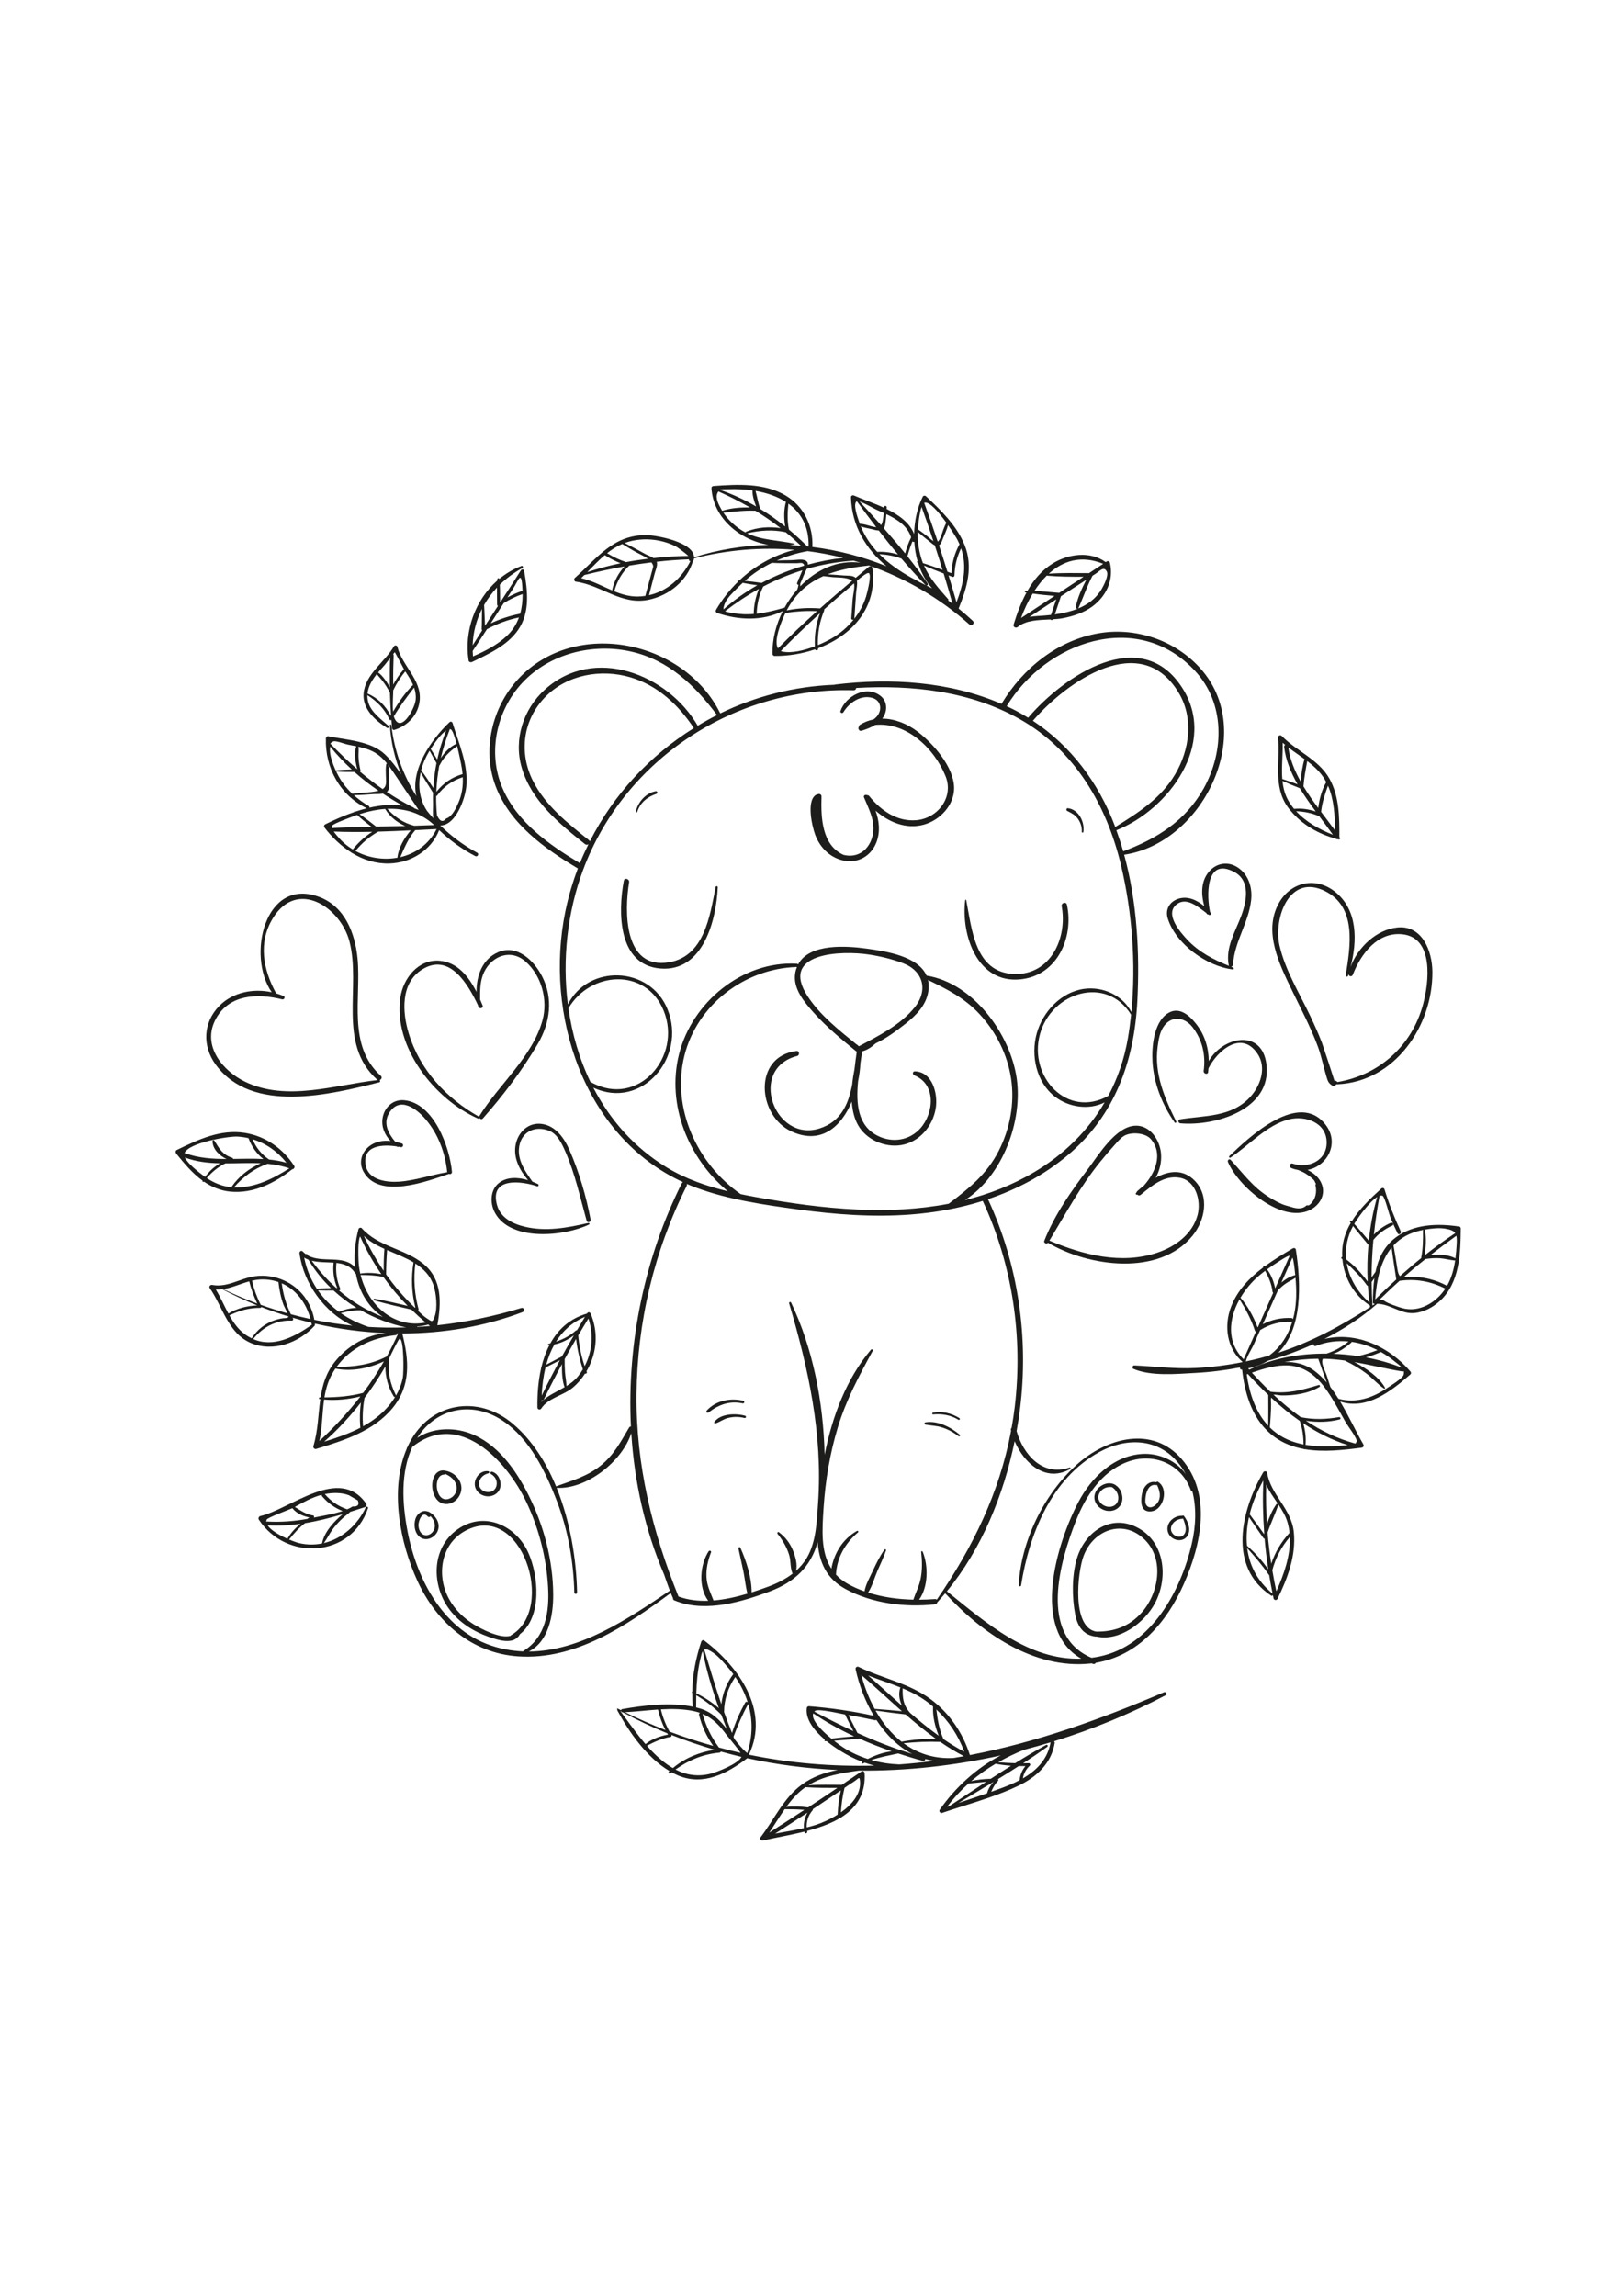 <?xml version="1.0" encoding="utf-8"?>
<!-- Generator: Adobe Illustrator 27.5.0, SVG Export Plug-In . SVG Version: 6.00 Build 0)  -->
<svg xmlns="http://www.w3.org/2000/svg" xmlns:xlink="http://www.w3.org/1999/xlink" viewBox="0 0 500 500" width="595" height="842" preserveAspectRatio="xMidYMid meet" data-scaled="true">
<g id="BACKGROUND">
</g>
<g id="OBJECTS">
	<g>
		<path style="fill:#1D1D1B;" d="M251.469,141.223c0.114-0.075,0.258-0.101,0.404-0.104c0.473-0.397,1.39-0.202,1.366,0.591
			c-0.196,6.54,0.1,14.916,6.761,17.967c0.458,0.113,0.93,0.192,1.415,0.231c4.59,0.364,7.516-3.488,7.802-7.713
			c0.25-3.705-1.519-6.926-2.883-10.231c-0.255-0.616,0.526-0.948,0.985-0.659c0.221-0.031,0.453,0.035,0.646,0.276
			c3.556,4.418,8.552,7.901,14.454,7.421c6.711-0.546,11.678-7.118,9.06-13.573c-3.562-8.782-12.184-16.745-21.702-15.787
			c-1.28,0.79-2.754,1.331-4.147,1.778c-0.888,0.285-1.302-0.817-0.791-1.38c0.013-0.174,0.086-0.343,0.256-0.449
			c1.325-0.825,2.725-1.351,4.156-1.639c0.255-0.18,0.501-0.371,0.728-0.589c2.036-1.956,1.861-5.22-1.09-6.065
			c-3.582-1.026-7.155,1.5-8.91,4.436c-0.277,0.463-1.086,0.163-0.897-0.378c1.6-4.598,7.875-8.04,12.255-4.75
			c1.919,1.441,2.279,3.891,1.291,6.007c-0.183,0.391-0.408,0.743-0.656,1.074c3.848,0.021,7.73,1.598,10.854,3.984
			c4.854,3.707,11.279,10.943,11.284,17.452c0.004,5.33-4.411,9.905-9.36,11.256c-5.451,1.488-10.77-0.767-14.856-4.325
			c1.172,3.173,1.495,6.658,0.249,9.825c-1.605,4.079-5.476,6.384-9.827,5.601c-4.29-0.772-7.533-3.969-9.015-7.972
			C250.303,150.808,248.568,143.126,251.469,141.223z"/>
		<path style="fill:#1D1D1B;" d="M128.747,383.58c5.858,12.62,16.627,22.11,30.905,23.104c17.819,1.24,33.433-9.484,47.121-19.507
			c0.219,0.537,0.445,1.07,0.693,1.588c-0.022,0.272,0.082,0.538,0.376,0.663c0.274,0.117,0.555,0.207,0.832,0.311
			c0.084,0.073,0.186,0.106,0.294,0.11c8.991,3.221,19.764,0.04,28.349-3.187c7.77-2.921,12.665-7.7,14.725-15.177
			c0.5,6.036,2.532,11.145,8.614,14.452c8.177,4.446,18.422,5.725,27.562,4.71c0.402-0.045,0.642-0.321,0.73-0.632
			c0.832-0.9,1.637-1.827,2.427-2.768c0.011,0.014,0.014,0.029,0.027,0.043c11.172,12.181,27.262,23.371,44.589,21.619
			c0.175-0.018,0.347-0.043,0.521-0.064c0.148,0.052,0.282,0.116,0.433,0.165c0.408,0.135,0.701-0.058,0.844-0.345
			c13.128-2.133,21.985-12.606,27.18-24.387c5.254-11.917,8.704-27.48-0.664-38.344c-9.053-10.499-23.163-6.573-32.323,1.62
			c-10.194,9.117-17.206,23.522-17.96,37.18c-0.023,0.421,0.673,0.518,0.738,0.1c2.489-15.776,9.277-32.91,24.058-41.076
			c7.997-4.419,17.595-4.468,23.938,2.781c1.101,1.258,2.016,2.608,2.772,4.022c-2.877-4.192-8.298-6.573-13.45-6.254
			c-8.811,0.546-15.668,7.305-19.596,14.726c-6.678,12.617-14.912,39.385,0.828,48.367c-16.145,0.566-29.254-10.973-41.323-20.695
			c-0.036-0.029-0.074-0.044-0.112-0.061c10.706-13.004,17.497-29.648,20.9-46.251c2.919,6.769,9.518,12.813,17.099,8.578
			c0.256-0.143,0.081-0.572-0.201-0.477c-8.296,2.815-14.223-3.947-16.292-11.228c0.405-2.258,0.757-4.512,1.038-6.751
			c2.773-22.043-0.534-44.555-9.859-64.727c8.849-2.978,17.183-7.365,24.461-13.446c14.563-12.166,20.631-29.001,21.578-47.599
			c0.76-14.936-0.085-30.531-4.063-45.109c24.091-3.562,40.517-36.728,24.349-56.418c-7.635-9.298-20.213-13.821-32.024-11.86
			c-12.825,2.13-23.58,10.832-30.139,21.797c-15.978-6.919-34.168-8.053-51.279-5.963c-0.088,0.011-0.159,0.044-0.232,0.076
			c-12.435,0.463-24.38,3.567-35.18,8.818c-11.052-22.508-44.66-29.535-62.248-10.636c-8.067,8.667-11.237,21.768-7.036,32.973
			c4.373,11.662,15.09,19.3,25.387,25.445c-1.605,4.229-2.908,8.619-3.844,13.161c-6.534,31.704,5.571,69.427,36.247,83.513
			c-0.141,0.066-0.272,0.168-0.364,0.351c-11.313,22.553-16.953,49.061-15.686,74.989c-0.199-0.029-0.41,0.042-0.541,0.265
			c-2.516,4.251-4.58,8.25-8.469,11.498c-4.192,3.502-8.937,4.802-13.944,6.614c-0.051,0.018-0.079,0.053-0.108,0.088
			c-3.099-7.503-7.43-14.297-13.269-19.275c-10.789-9.199-25.688-6.708-32.095,6.135c-0.173,0.346-0.335,0.698-0.494,1.052
			c-0.033,0.044-0.071,0.083-0.104,0.128c-0.071,0.098-0.087,0.193-0.074,0.282C120.037,355.122,123.275,371.792,128.747,383.58z
			 M331.657,364.936c2.985-7.578,7.884-15.185,15.856-18.168c8.174-3.059,16.825,0.69,19.678,8.995
			c0.057,0.166,0.351,0.151,0.326-0.044c-0.007-0.054-0.022-0.104-0.03-0.158c1.397,5.221,1.145,10.922-0.069,16.237
			c-3.366,14.741-12.52,31.652-28.561,34.944c-0.805,0.165-1.599,0.288-2.389,0.392C320.12,400.153,326.715,377.483,331.657,364.936
			z M175.231,206.965c6.657-11.382,23.856-12.695,29.351,0.732c5.781,14.126-7.87,30.058-22.329,22.075
			c-0.076-0.042-0.15-0.061-0.222-0.07C178.603,222.606,176.36,214.891,175.231,206.965z M221.031,116.595
			c-2.03,1.019-4.008,2.129-5.95,3.297c-9.198-15.893-31.931-24.867-47.085-11.181c-6.683,6.036-9.701,15.345-7.184,24.056
			c2.959,10.24,11.504,17.226,19.513,23.594c0.354,0.281,0.763,0.234,1.069,0.043c-0.94,1.91-1.833,3.85-2.635,5.84
			c-9.504-5.688-19.297-12.581-23.832-23.064c-4.702-10.87-1.931-23.919,6.07-32.515c8.383-9.006,21.682-12.315,33.519-9.646
			C206.096,99.629,214.185,107.425,221.031,116.595z M164.321,136.951c-4.463-8.784-3.123-18.931,3.84-26.007
			c6.723-6.833,17.134-8.644,26.146-5.992c8.387,2.469,14.844,8.501,19.579,15.657c-13.553,8.442-24.758,20.478-32.079,34.946
			c-0.034-0.146-0.104-0.289-0.262-0.415C175.018,149.949,168.176,144.539,164.321,136.951z M346.24,158.586
			c-0.623-2.19-1.329-4.351-2.099-6.488c16.224-6.423,31.203-26.791,20.349-43.809c-12.709-19.928-36.493-3.816-47.556,9.127
			c-1.969-1.218-4.017-2.344-6.157-3.351c-0.152-0.072-0.307-0.133-0.46-0.203c12.06-19.852,40.253-29.992,58.044-10.9
			c9.324,10.005,9.084,24.848,2.629,36.349C365.401,149.267,356.544,154.725,346.24,158.586z M363.355,109.739
			c4.682,7.819,3.369,17.59-1.135,25.165c-4.414,7.423-11.319,11.768-18.431,16.191c-0.046-0.122-0.083-0.246-0.13-0.367
			c-5.053-13.311-13.57-24.673-25.26-32.373C328.931,106.193,351.666,90.22,363.355,109.739z M341.643,233.96
			c-12.684,7.072-24.633-5.935-21.074-18.989c3.546-13.007,20.487-18.282,28.107-6.027c-0.258,2.449-0.582,4.874-0.99,7.259
			C346.59,222.602,344.531,228.541,341.643,233.96z M297.447,266.08c11.742-7.536,17.854-24.501,15.96-37.551
			c-1.976-13.615-13.354-29.349-27.779-31.639c-2.617-5.949-12.359-7.473-18.255-8.293c-6.112-0.85-17.827-1.816-21.352,4.855
			c-0.079-0.122-0.207-0.217-0.397-0.227c-16.749-0.952-32.319,11.889-36.313,27.924c-3.9,15.655,2.924,32.121,15.035,42.197
			c-6.533-1.581-12.902-3.762-18.695-7.268c-10.092-6.109-17.61-14.73-22.754-24.664c14.854,7.014,28.877-9.286,22.885-24.136
			c-5.393-13.367-24.424-14.014-30.723-1.502c-1.789-13.979-0.124-28.54,4.68-41.442c12.774-34.303,46.968-56.482,83.378-55.378
			c0.502,0.015,0.764-0.329,0.813-0.713c17.35-0.976,35.234,0.98,50.542,9.673c16.9,9.597,26.732,26.558,31.119,45.072
			c3.39,14.305,4.635,30.193,3.164,45.144c-2.651-5.159-8.758-7.932-14.506-7.167c-7.123,0.947-12.784,7.016-14.662,13.739
			c-1.892,6.771-0.157,15.042,5.592,19.482c4.287,3.312,10.522,4.227,15.341,1.776c-5.137,8.768-12.539,16.07-21.763,21.53
			C312.051,261.459,304.871,264.23,297.447,266.08z M286.077,198.243c5.931,2.864,11.367,5.598,15.987,10.628
			c5.038,5.484,8.509,12.398,9.616,19.777c1.14,7.602-0.337,15.439-3.823,22.265c-3.715,7.274-9.108,11.494-15.415,16.285
			c-9.2,1.764-18.699,2.208-28.094,1.777c-10.545-0.484-21.033-1.963-31.412-3.845c-1.548-0.28-3.095-0.579-4.639-0.901
			c-0.019-0.016-0.028-0.036-0.049-0.051c-13.334-9.273-21.302-26.436-17.283-42.575c3.925-15.762,18.619-26.902,34.659-27.37
			c0.015-0.001,0.025-0.007,0.04-0.009c-0.239,0.599-0.427,1.244-0.539,1.955c-0.744,4.69,2.762,8.823,5.656,12.075
			c3.994,4.489,8.675,8.316,13.319,12.103c0.001,0.001,0.001,0.001,0.002,0.001c-0.268,1.739-0.473,3.586-0.707,5.455
			c-0.302,1.507-0.545,3.065-0.7,4.632c-1.132,5.967-3.405,11.437-10.037,13.546c-13.946,4.435-22.221-18.415-6.907-22.342
			c0.834-0.214,0.674-1.639-0.207-1.53c-13.482,1.667-12.162,20.006-1.471,24.839c9.104,4.116,15.261-1.535,18.5-9.213
			c0.173,2.604,0.733,5.06,1.868,7.118c2.53,4.584,8.24,7.082,13.344,6.261c5.635-0.906,9.802-5.877,10.671-11.379
			c0.708-4.482-1.008-11.199-6.432-11.351c-0.769-0.022-0.779,0.99-0.168,1.237c6.891,2.784,6.001,11.777,1.787,16.399
			c-3.33,3.652-8.401,4.428-12.784,2.374c-6.532-3.061-7.021-10.106-6.342-16.978c0.387-1.861,0.628-3.72,0.715-5.491
			c0.192-1.301,0.377-2.547,0.517-3.708c1.527-0.327,2.994-1.361,4.161-2.443c3.287-1.548,6.304-3.759,9.126-5.983
			c3.311-2.609,6.489-5.742,7.137-10.095C286.366,200.428,286.317,199.279,286.077,198.243z M281.953,206.674
			c-4.377,5.435-11.138,8.787-17.186,11.995l-0.601-0.519c-0.066-0.057-0.138-0.097-0.212-0.122
			c-5.341-4.352-11.123-8.909-14.915-14.657c-9.076-13.756,10.633-14.225,18.772-12.987c3.557,0.541,7.139,1.399,10.511,2.663
			C284.571,195.391,286.229,201.364,281.953,206.674z M196.219,325.925c0.209-22.264,5.449-44.265,15.433-64.168
			c0.12-0.24,0.12-0.472,0.049-0.673c1.017,0.44,2.054,0.855,3.111,1.243c9.985,3.665,20.815,5.21,31.31,6.641
			c11.45,1.561,23.055,2.414,34.601,1.543c7.538-0.569,15.033-1.921,22.212-4.181c9.195,19.749,12.438,41.849,9.879,63.46
			c-0.259,2.184-0.596,4.332-0.975,6.461c-0.177,0.176-0.283,0.424-0.208,0.737c0.014,0.06,0.032,0.122,0.047,0.182
			c-3.555,19.045-11.82,35.974-22.901,52.052c-0.128-0.126-0.31-0.205-0.558-0.187c-1.607,0.116-3.244,0.183-4.894,0.191
			c2.87-4.013,2.857-10.483,1.108-14.78c-0.093-0.228-0.504-0.229-0.472,0.064c0.302,2.799,0.381,5.41-0.153,8.197
			c-0.445,2.322-1.529,4.314-2.255,6.504c-4.713-0.103-9.48-0.749-13.948-2.185c1.305-2.016,1.952-4.561,2.907-6.749
			c0.906-2.075,1.885-4.104,2.621-6.248c0.11-0.319-0.338-0.453-0.508-0.214c-1.475,2.081-2.56,4.363-3.636,6.668
			c-0.914,1.957-2.128,4.033-2.492,6.181c-1.714-0.61-3.38-1.338-4.97-2.217c-1.55-0.856-2.804-1.85-3.825-2.95
			c0.273-5.251,2.823-9.648,6.802-13.034c0.245-0.208-0.071-0.579-0.333-0.431c-4.342,2.448-7.062,6.846-7.886,11.652
			c-3.375-5.189-2.832-12.134-2.403-18.761c0.544-8.404,1.946-16.765,4.39-24.831c2.55-8.415,6.551-15.852,10.739-23.526
			c0.173-0.317-0.268-0.691-0.516-0.398c-7.548,8.929-11.941,20.503-14.294,32.387c-0.377-16.255-3.609-32.761-10.343-46.909
			c-0.163-0.342-0.703-0.096-0.6,0.253c5.967,20.247,10.382,40.228,8.921,61.508c-0.377,5.488-0.561,11.935-3.406,16.818
			c-0.929,1.594-2.093,2.945-3.41,4.118c0.585-1.942-0.251-4.626-0.95-6.34c-0.915-2.244-2.375-4.142-4.322-5.578
			c-0.323-0.238-0.592,0.248-0.39,0.505c1.561,1.993,2.838,4.105,3.572,6.545c0.55,1.829,0.256,3.833,0.983,5.555
			c0.025,0.059,0.072,0.091,0.116,0.127c-2.211,1.722-4.777,3.011-7.466,4.01c-1.661,0.617-3.41,1.233-5.211,1.802
			c0.028-4.568-1.647-9.714-3.48-13.784c-0.159-0.353-0.656-0.085-0.588,0.248c0.485,2.395,1.067,4.767,1.552,7.162
			c0.451,2.229,0.639,4.578,1.235,6.769c-3.393,1.012-6.947,1.813-10.462,2.099c-0.912-2.359-1.991-4.4-2.159-7.043
			c-0.173-2.716,0.421-5.278,1.389-7.795c0.174-0.451-0.507-0.679-0.743-0.313c-2.674,4.142-3.246,11.054-0.121,15.25
			c-3.162,0.105-6.267-0.254-9.165-1.312C201.069,368.18,196.014,347.729,196.219,325.925z M163.004,405.192
			c6.13-3.047,7.551-11.122,7.527-17.449c-0.041-10.629-2.878-21.381-7.651-30.846c-3.936-7.805-9.628-15.912-18.189-19.018
			c-5.133-1.862-11.516-1.612-16.074,1.483c5.883-9.259,17.012-11.493,26.313-5.321c8.373,5.556,13.33,15.847,16.794,24.955
			c3.413,8.971,5.062,18.447,5.319,28.024c0.015,0.549,0.865,0.55,0.853,0c-0.211-10.134-2.084-21.86-6.307-32.267
			c0.004,0,0.005,0.003,0.009,0.004c9.141,0.496,20.165-8.032,23.008-16.85c0.947,15.057,4.229,29.879,10.116,43.572
			c0.589,1.639,1.135,3.331,1.767,4.977c-0.032,0.011-0.064,0.019-0.098,0.041C193.606,395.124,178.835,405.123,163.004,405.192z
			 M125.591,367.934c-1.584-8.337-2.146-17.873,1.499-25.779c14.346-11.503,29.087,4.096,35.215,17.068
			c3.86,8.171,6.147,17.141,6.647,26.165c0.416,7.504-0.679,15.352-7.566,19.615c-0.065,0.04-0.106,0.096-0.136,0.156
			c-2.824-0.121-5.68-0.558-8.564-1.395C136.84,399.165,128.474,383.107,125.591,367.934z"/>
		<path style="fill:#1D1D1B;" d="M297.533,173.65c0.02-0.165,0.281-0.24,0.319-0.043c1.743,8.915,2.652,22.363,14.731,22.781
			c11.337,0.393,16.497-11.158,14.696-20.881c-0.195-1.051,1.393-1.512,1.62-0.447c2.161,10.177-3.026,21.838-14.347,22.978
			C301.24,199.38,296.245,184.428,297.533,173.65z"/>
		<path style="fill:#1D1D1B;" d="M192.301,167.681c0.203-1.073,1.8-0.608,1.626,0.449c-1.446,8.774-1.727,27,12.311,24.652
			c10.937-1.829,12.595-14.396,14.377-23.216c0.073-0.362,0.661-0.282,0.645,0.087c-0.44,10.048-4.458,26.136-17.69,25.049
			C190.359,193.615,190.512,177.122,192.301,167.681z"/>
		<path style="fill:#1D1D1B;" d="M331.457,393.839c0.689,3.58,2.471,6.261,6.246,6.755c0.09,0.012,0.168-0.003,0.243-0.022
			c7.07,1.617,14.819-4.208,18.033-10.177c4.328-8.039,3.102-19.348-5.789-23.616c-8.222-3.947-15.899,1.83-18.254,9.832
			C330.388,381.869,330.43,388.503,331.457,393.839z M334.03,375.745c3.053-8.17,12.357-11.506,18.913-4.952
			c6.064,6.061,4.245,16.48-1.012,22.398c-3.87,4.358-8.627,5.939-14.02,5.867c0,0-0.001,0-0.001,0
			C330.339,397.751,332.122,380.849,334.03,375.745z"/>
		<path style="fill:#1D1D1B;" d="M138.686,392.422c3.009,3.919,7.318,6.626,11.945,8.24c2.914,1.016,7.806,2.685,9.636-0.8
			c6.895-5.347,5.757-18.138,2.577-25.151c-3.879-8.553-13.783-12.94-21.898-7.099C132.857,373.434,132.962,384.966,138.686,392.422
			z M138.486,389.119c-4.018-7.187-2.709-17.015,4.969-21.134c17.249-9.254,28.097,24.013,14.131,32.161
			c-0.106,0.062-0.169,0.14-0.215,0.222c-3.324,0.921-9.214-2.223-11.306-3.521C142.952,394.914,140.281,392.328,138.486,389.119z"
			/>
		<path style="fill:#1D1D1B;" d="M354.12,362.014c4.393,0.401,6.473-6.926,2.822-9.118c-0.19-0.114-0.386-0.031-0.488,0.118
			c-2.62-0.572-4.193,1.705-4.512,4.085C351.687,358.994,351.612,361.785,354.12,362.014z M353.1,357.993
			c0.114-1.733,0.945-4.537,3.27-4.088c0.114,0.022,0.21-0.001,0.293-0.043c1.005,2.027,1.466,4.457-0.479,6.188
			c-0.782,0.696-1.929,1.053-2.654,0.211C352.957,359.597,353.044,358.839,353.1,357.993z"/>
		<path style="fill:#1D1D1B;" d="M362.016,370.566c1.603,0.721,3.484,0.248,4.247-1.415c0.865-1.883-0.157-4.242-1.321-5.76
			c-0.104-0.135-0.299-0.13-0.411-0.041c-0.016-0.002-0.027-0.009-0.043-0.01c-1.984-0.052-3.945,1.177-4.491,3.15
			C359.524,368.202,360.429,369.852,362.016,370.566z M361.028,366.775c0.404-1.503,1.97-2.46,3.46-2.493
			c0.081-0.002,0.149-0.021,0.208-0.051c0.416,1.09,0.856,2.198,0.83,3.378c-0.032,1.483-1.159,2.528-2.636,2.125
			C361.574,369.376,360.659,368.145,361.028,366.775z"/>
		<path style="fill:#1D1D1B;" d="M340.647,361.697c2.385,0.707,4.948-0.579,5.305-3.146c0.224-1.607-0.509-3.639-1.918-4.513
			c-0.031-0.048-0.071-0.091-0.124-0.125c-2.198-1.446-5.334,0.055-6.268,2.35C336.669,358.656,338.322,361.008,340.647,361.697z
			 M338.757,356.732c0.639-1.663,2.391-2.45,4.041-2.196c1.196,0.794,2.026,2.04,1.927,3.565c-0.123,1.896-1.845,2.829-3.599,2.398
			C339.454,360.088,338.08,358.493,338.757,356.732z"/>
		<path style="fill:#1D1D1B;" d="M137.993,359.715c2.547-0.257,4.478-2.84,4.226-5.33c-0.267-2.644-2.649-4.632-5.192-4.951
			c-0.061-0.021-0.122-0.045-0.197-0.049c-0.133-0.007-0.26-0.002-0.386,0.005c-0.048-0.001-0.096-0.007-0.145-0.006
			c-0.03,0-0.043,0.021-0.069,0.027C131.631,349.976,132.436,360.276,137.993,359.715z M136.831,350.678
			c0.197-0.009,0.344-0.087,0.447-0.195c1.368,0.595,2.6,1.485,3.207,2.91c0.774,1.814-0.056,3.894-1.896,4.657
			C134.214,359.864,133.25,350.844,136.831,350.678z"/>
		<path style="fill:#1D1D1B;" d="M150.576,349.639c0.322,0.055,0.305,0.566,0,0.634c-1.439,0.321-2.672,1.372-2.901,2.889
			c-0.236,1.566,1.024,2.721,2.501,2.882c1.407,0.153,2.651-0.657,2.899-2.082c0.259-1.486-0.44-2.713-1.7-3.449
			c-0.393-0.23-0.133-0.859,0.311-0.737c1.848,0.509,2.872,2.715,2.594,4.518c-0.331,2.139-2.404,3.341-4.461,3.03
			c-2.041-0.308-3.663-2.007-3.447-4.134C146.58,351.143,148.456,349.277,150.576,349.639z"/>
		<path style="fill:#1D1D1B;" d="M129.844,370.188c1.939,1.058,4.346-0.263,5.101-2.196c0.948-2.427-0.774-4.919-2.927-5.936
			c-0.089-0.042-0.171-0.044-0.239-0.021c-1.508-0.614-3.223,0.678-3.722,2.289C127.439,366.32,127.856,369.103,129.844,370.188z
			 M129,366.302c-0.046-1.283,1.139-4.629,2.85-2.75c0.289,0.317,0.669,0.195,0.871-0.07c0.798,0.873,1.381,1.957,1.317,3.163
			c-0.077,1.455-1.383,2.893-2.918,2.707C129.651,369.173,129.047,367.608,129,366.302z"/>
		<path style="fill:#1D1D1B;" d="M285.249,334.572c3.745-0.626,7.84,1.459,10.605,3.816c0.251,0.214-0.091,0.668-0.357,0.463
			c-1.549-1.191-3.226-2.119-5.096-2.714c-1.694-0.539-3.423-0.569-5.151-0.878C284.911,335.197,284.907,334.629,285.249,334.572z"
			/>
		<path style="fill:#1D1D1B;" d="M287.559,331.603c2.86-0.573,5.737,0.137,8.191,1.665c0.321,0.2,0.029,0.706-0.297,0.509
			c-2.431-1.469-5.023-1.877-7.823-1.655C287.334,332.145,287.267,331.662,287.559,331.603z"/>
		<path style="fill:#1D1D1B;" d="M220.184,334.478c1.936-2.676,6.669-2.735,9.519-1.938c0.441,0.124,0.256,0.793-0.189,0.686
			c-1.717-0.414-3.415-0.438-5.131,0.004c-1.411,0.363-2.516,1.245-3.862,1.685C220.286,334.992,220.03,334.689,220.184,334.478z"/>
		<path style="fill:#1D1D1B;" d="M217.876,330.935c2.802-3.098,7.328-3.976,11.271-3.002c0.518,0.128,0.298,0.911-0.22,0.797
			c-3.934-0.866-7.382,0.362-10.476,2.78C218.047,331.825,217.515,331.333,217.876,330.935z"/>
		<path style="fill:#1D1D1B;" d="M329.169,145.3c3.378,0.379,5.259,4.308,4.79,7.349c-0.042,0.271-0.493,0.208-0.479-0.065
			c0.076-1.442-0.361-2.834-1.195-4.012c-0.878-1.24-2.038-1.781-3.338-2.451C328.575,145.929,328.73,145.251,329.169,145.3z"/>
		<path style="fill:#1D1D1B;" d="M202.121,140.072c0.528-0.098,0.742,0.639,0.223,0.81c-2.777,0.913-5.001,2.685-5.905,5.556
			c-0.088,0.278-0.505,0.164-0.438-0.121C196.701,143.374,199.05,140.642,202.121,140.072z"/>
	</g>
	<path style="fill:#1D1D1B;" d="M169.34,244.731c2.509,1.003,3.911,4.05,4.921,6.35c2.997,6.821,4.572,14.202,6.579,21.344
		c0.224,0.798,1.378,0.458,1.227-0.338c-1.368-7.212-3.569-14.725-6.526-21.453c-1.606-3.653-4.261-7.48-8.558-8.039
		c-4.089-0.531-7.257,2.488-8.021,6.362c-0.81,4.106,1.227,7.924,3.828,10.972c-3.065-0.924-6.564-1.087-9.044,0.916
		c-2.701,2.18-2.727,6.259-1.186,9.122c4.854,9.017,21.529,7.268,29.024,3.634c0.278-0.135,0.077-0.546-0.203-0.482
		c-6.464,1.482-13.007,2.74-19.608,1.166c-3.765-0.898-7.489-2.753-8.567-6.71c-2.416-8.872,8.006-7.261,12.367-5.755
		c0.389,0.134,0.652-0.482,0.282-0.668c-0.539-0.271-1.124-0.529-1.734-0.764c-2.071-2.927-4.391-6.208-4.168-9.957
		C160.259,245.281,164.676,242.868,169.34,244.731z"/>
	<path style="fill:#1D1D1B;" d="M167.104,197.104c-2.509-4.883-7.77-9.994-13.637-7.388c-4.809,2.136-6.614,7.237-6.571,12.205
		c-2.4-4.728-5.887-9.19-11.461-9.618c-6.477-0.497-11.131,5.392-12.011,11.296c-2.288,15.345,10.652,31.524,23.943,37.35
		c0.191,0.084,0.368-0.014,0.444-0.156c0.216,0.328,0.701,0.493,1.019,0.134c6.127-6.904,12.339-15.09,16.998-23.071
		C169.604,211.393,170.612,203.932,167.104,197.104z M147.793,240.126c-0.059,0.095-0.08,0.191-0.085,0.285
		c-0.007-0.005-0.01-0.01-0.018-0.015c-10.111-5.695-18.242-14.403-21.681-25.653c-2.008-6.57-2.584-15.574,4.137-19.756
		c8.449-5.257,14.154,4.585,17.209,11.063c0.024,0.11,0.042,0.224,0.068,0.333c0.024,0.103,0.093,0.153,0.172,0.18
		c0.012,0.025,0.024,0.051,0.035,0.076c0.299,0.646,1.434,0.181,1.163-0.49c-0.249-0.617-0.516-1.252-0.797-1.891
		c-0.02-2.492-0.038-5.002,0.799-7.385c2.002-5.704,8.342-8.627,13.247-4.29c4.906,4.337,6.912,11.811,5.192,18.068
		C164.151,221.871,153.786,230.455,147.793,240.126z"/>
	<path style="fill:#1D1D1B;" d="M124.549,235.295c-3.447-0.302-6.103,2.228-6.618,5.544c-0.421,2.71,0.686,5.144,2.461,7.034
		c-2.391-0.249-4.802,0.128-6.746,1.753c-2.302,1.925-3.078,4.957-1.61,7.66c4.708,8.673,19.551,3.004,26.213,0.766
		c0.036-0.012,0.044-0.04,0.071-0.058c0.456,0.189,1.058-0.012,1.001-0.635C138.639,249.821,133.755,236.101,124.549,235.295z
		 M112.766,255.51c-1.301-6.519,5.503-6.606,9.539-5.979c0.066,0.047,0.13,0.096,0.196,0.141c0.128,0.088,0.254,0.04,0.335-0.053
		c0.244,0.044,0.475,0.09,0.689,0.136c0.742,0.161,1.041-0.908,0.314-1.139c-0.65-0.207-1.321-0.385-2.002-0.523
		c-2.118-2.511-3.822-5.648-1.878-8.859c3.195-5.279,8.456-1.331,11.178,1.856c3.928,4.599,6.069,10.299,6.701,16.267
		c0.005,0.046,0.026,0.079,0.037,0.12c-4.974,0.808-9.895,2.591-14.931,2.922C119.478,260.628,113.67,260.04,112.766,255.51z"/>
	<path style="fill:#1D1D1B;" d="M368.355,260.166c-3.662-3.818-8.124-3.132-12.11-0.978c1.273-2.25,1.883-4.897,1.647-7.512
		c-0.373-4.123-3.365-8.745-7.965-8.532c-6.107,0.283-11.403,9.229-14.649,13.49c-5.1,6.694-10.272,14.108-13.361,21.981
		c-0.269,0.685,0.708,1.087,1.147,0.613c12.515,7.393,34.269,10.403,44.535-2.158C371.446,272.364,372.923,264.928,368.355,260.166z
		 M356.802,282.264c-11.102,3.736-22.9,0.719-33.305-3.705c5.043-8.336,9.48-16.673,15.677-24.307
		c1.433-1.766,2.907-3.503,4.434-5.189c0.863-0.953,1.708-1.99,2.791-2.706c2.088-1.38,6.621-1.076,8.33,0.89
		c3.906,4.496,1.436,10.426-2.117,14.357c-0.726,0.568-1.416,1.157-2.057,1.741c-0.137,0.125-0.196,0.262-0.222,0.398
		c-0.034,0.027-0.068,0.058-0.103,0.085c-0.241,0.186-0.117,0.695,0.233,0.553c0.02-0.008,0.039-0.019,0.059-0.027
		c0.268,0.279,0.736,0.396,1.122,0.081c3.383-2.767,7.289-6.131,12.049-5.247c5.039,0.936,6.579,7.208,5.494,11.397
		C367.649,276.514,362.34,280.4,356.802,282.264z"/>
	<path style="fill:#1D1D1B;" d="M390.416,224.39c-1.295-11.326-13.525-8.715-17.795-1.171c-0.052-4.14-1.273-8.13-3.937-11.498
		c-2.238-2.83-5.459-5.501-8.931-3.059c-4.144,2.915-4.749,10.282-4.481,14.821c0.394,6.663,3.01,13.226,6.812,18.655
		c0.212,0.303,0.666,0.044,0.498-0.291c-3.621-7.22-6.829-14.792-5.725-23.054c0.261-1.951,0.58-4.148,1.634-5.863
		c2.391-3.89,6.629-3.315,9.062-0.219c3.079,3.919,4.165,8.625,3.493,13.539c-0.123,0.898,1.251,1.287,1.376,0.379
		c0.055-0.394,0.078-0.787,0.112-1.18c2.745-5.419,10.169-11.922,15.152-4.426c2.853,4.292,0.83,9.98-2.46,13.446
		c-5.818,6.131-13.933,5.484-21.545,6.733c-0.73,0.12-0.477,1.151,0.164,1.208C374.543,243.366,391.999,238.233,390.416,224.39z"/>
	<path style="fill:#1D1D1B;" d="M408.702,242.95c-8.224-10.889-23.7,3.769-29.746,9.56c-0.238,0.228,0.074,0.651,0.358,0.464
		c5.771-3.802,11.183-10.093,18.063-11.782c5.036-1.236,11.44,0.959,11.575,6.967c0.129,5.771-5.652,8.299-10.468,6.67
		c-0.895-0.303-1.209,1.04-0.381,1.383c0.678,0.281,1.355,0.466,2.025,0.577c1.098,0.419,2.158,0.914,3.118,1.628
		c1.349,1.003,2.005,1.553,2.151,2.22c0.104,0.145,0.185,0.304,0.275,0.457c-0.133,0.096-0.216,0.259-0.165,0.47
		c0.497,2.049,0.014,4.314-1.575,5.773c-0.145,0.133-0.302,0.241-0.457,0.354c-0.013,0-0.025,0.004-0.039,0.004h-0.678
		c-1.016,1.044-2.601,1.211-4.762,0.487l-1.632-0.456c-1.753-0.527-3.491-1.533-5.044-2.481c-5.081-3.102-8.032-7.306-11.955-11.565
		c-0.446-0.484-1.058,0.132-0.839,0.647c3.155,7.435,15.633,18.247,24.384,15.181c3.343-1.171,5.832-4.512,4.625-8.103
		c-0.718-2.139-2.461-3.643-4.472-4.63C408.953,255.726,413.054,248.712,408.702,242.95z"/>
	<path style="fill:#1D1D1B;" d="M117.384,227.771c-10.34-9.321-6.022-23.882-7.152-36.038c-0.727-7.811-3.889-16.117-11.802-19.08
		c-16.822-6.3-22.434,18.156-14.672,29.362c-5.675-1.226-11.976-0.029-16.144,4.197c-5.041,5.111-5.292,12.425-1.121,18.114
		c11.182,15.25,35.217,9.245,50.431,5.448c0.322-0.08,0.335-0.534,0.105-0.686C117.553,228.911,117.911,228.247,117.384,227.771z
		 M75.605,229.622c-6.927-3.325-13.265-10.975-9.309-18.93c4.038-8.118,13.052-8.378,20.715-6.485
		c0.583,0.144,1.027-0.755,0.428-1.015c-0.748-0.324-1.523-0.598-2.313-0.827c-3.995-7.257-5.639-15.683-0.969-23.228
		c7.53-12.164,20.843-3.265,23.568,7.219c3.649,14.036-3.827,31.465,8.504,42.569c0.08,0.073,0.166,0.114,0.252,0.149
		C103.17,230.564,88.429,235.777,75.605,229.622z"/>
	<path style="fill:#1D1D1B;" d="M430.842,182.044c-6.457,0.606-12.315,6.111-14.505,12.17c2.079-8.042,2.227-17.567-4.779-23.157
		c-6.013-4.798-13.805-3.043-17.434,3.668c-4.695,8.685,0.224,18.598,4.083,26.592c2.781,5.76,5.811,11.43,8.036,17.44
		c1.126,3.042,1.699,6.166,2.637,9.244c0.425,1.393,0.592,2.043,1.882,2.816c0.277,0.166,0.599,0.091,0.831-0.107
		c0.146-0.125,0.292-0.25,0.438-0.375c0.048,0.032,0.103,0.055,0.172,0.052c17.768-0.744,29.494-17.974,29.345-34.72
		C441.493,189.415,438.479,181.327,430.842,182.044z M412.245,229.704c-0.127-0.294-0.523-0.505-0.871-0.348
		c0.027-0.012-3.622-11.124-3.9-11.844c-1.081-2.803-2.319-5.541-3.61-8.254c-3.337-7.009-7.704-14.051-9.445-21.678
		c-1.864-8.165,2.867-22.287,14.024-16.738c9.9,4.924,7.805,17.053,6.399,25.896c-0.073,0.461,0.563,0.658,0.712,0.196
		c0.06-0.187,0.115-0.382,0.173-0.572c-0.073,0.773,0.997,1.018,1.292,0.258c2.5-6.452,7.627-13.284,15.304-12.468
		c9.76,1.037,8.198,14.839,6.315,21.733C435.17,218.592,425.133,227.517,412.245,229.704z"/>
	<path style="fill:#1D1D1B;" d="M147.105,159.029c-4.242-2.307-8.047-5.152-11.387-8.411c0.053,0.001,0.097,0.01,0.152,0.008
		c4.747-0.194,7.482-8.317,7.862-11.869c0.725-6.776-2.295-13.39-4.226-19.716c-0.125-0.408-0.626-0.54-0.936-0.247
		c-5.788,5.473-12.104,14.805-10.224,22.749c-4.112-6.469-6.786-13.878-7.709-21.821c-0.033-0.281-0.468-0.294-0.45,0
		c0.322,5.252,1.537,10.366,3.497,15.162c-1.516-2.248-3.144-4.362-4.979-6.129c-4.347-4.185-11.841-4.469-17.419-5.617
		c-0.421-0.086-0.805,0.184-0.821,0.625c-0.32,9.011,4.365,17.649,12.617,21.56c-1.169,0.293-2.333,0.639-3.485,1.022
		c-0.035-0.02-0.067-0.045-0.102-0.065c-0.157-0.093-0.314,0.056-0.297,0.204c-3.135,1.07-6.176,2.415-8.975,3.806
		c-0.293,0.146-0.444,0.634-0.237,0.905c2.304,3.02,5.122,5.755,8.338,7.765c0.069,0.089,0.173,0.155,0.291,0.186
		c3.399,2.061,7.235,3.301,11.384,3.189c6.665-0.181,12.929-4.02,15.381-10.283c3.295,3.15,7.021,5.871,11.124,8.004
		C147.182,160.406,147.78,159.396,147.105,159.029z M142.159,131.8c0.199,1.003,0.349,2.003,0.438,2.998
		c-3.281,0.926-5.995,2.829-8.09,5.473c0.104-2.742,0.401-5.456,0.908-8.134c0.058-0.031,0.108-0.078,0.141-0.144
		c1.292-2.563,3.086-4.196,5.365-5.839C141.546,128.656,142.048,131.238,142.159,131.8z M133.798,150.493
		c-2.036,0.091-4.072,0.157-6.109,0.216c-3.386-0.858-5.929-2.681-8.303-5.21c5.272-0.213,10.387,1.244,14.305,4.875
		C133.728,150.413,133.762,150.455,133.798,150.493z M138.58,121.161c0.029-0.075,0.036-0.143,0.029-0.204
		c0.113-0.001,0.224,0.006,0.326,0.042c0.547,0.189,1.214,2.194,1.8,4.433c-0.012,0.005-0.023,0.004-0.036,0.01
		c-1.976,0.912-3.612,2.567-4.817,4.42C136.563,126.918,137.472,124.017,138.58,121.161z M137.522,121.364
		c-1.158,2.913-2.069,5.903-2.743,8.943c-0.654-1.098-1.315-2.191-2.015-3.259C133.769,125.478,135.842,122.458,137.522,121.364z
		 M132.431,127.576c0.677,1.289,1.399,2.554,2.122,3.818c-0.507,2.524-0.824,5.082-0.979,7.658
		c-1.202-1.841-2.417-3.676-3.741-5.431c0.517-2.038,1.367-4.032,2.497-5.882C132.359,127.692,132.396,127.633,132.431,127.576z
		 M129.682,134.276c1.184,2.134,2.498,4.194,3.807,6.254c-0.036,1.115-0.041,2.233-0.005,3.353c0.041,1.251-0.154,3.081,0.097,4.52
		c-0.667-0.735-1.311-1.489-1.933-2.26C129.278,142.584,128.796,138.363,129.682,134.276z M119.889,137.563
		c-0.004-1.819,0.139-3.754-0.199-5.551c0.54,0.701,1.058,1.441,1.578,2.211c2.61,3.863,5.199,7.74,7.797,11.611
		c-0.435-0.185-0.88-0.334-1.324-0.484c-0.04-0.085-0.1-0.164-0.211-0.22c-2.907-1.457-5.65-3.076-8.274-4.829
		c0.019-0.016,0.044-0.026,0.062-0.043C120.049,139.569,119.891,138.464,119.889,137.563z M113.998,127.396
		c2.268,0.918,3.877,2.376,5.293,4.121c-0.104,0.02-0.2,0.076-0.223,0.196c-0.218,1.129-0.145,2.23-0.126,3.377
		c0.031,1.879,0.427,3.408-0.995,4.317c-2.414-1.681-4.732-3.473-6.974-5.375c0.116-0.109,0.179-0.274,0.141-0.438
		c-0.312-1.337-0.543-2.691-0.602-4.065c-0.045-1.057,0.125-2.127-0.025-3.169C111.685,126.623,112.867,126.938,113.998,127.396z
		 M102.678,124.752c0.716-0.389,3.586,0.751,4.34,0.908c0.937,0.195,1.887,0.374,2.832,0.569c-0.007,0.013-0.023,0.02-0.028,0.034
		c-0.786,2.024-0.261,4.878,0.306,7.034h-0.002c-2.848-2.469-5.59-5.096-8.278-7.87
		C101.915,125.216,102.104,125.064,102.678,124.752z M101.754,126.653c0.02-0.135,0.029-0.247,0.038-0.355
		c2.01,2.531,4.249,4.875,6.634,7.067c-1.651,0.05-3.306,0.094-4.937,0.297C102.544,131.588,101.46,128.638,101.754,126.653z
		 M103.952,134.641c-0.097-0.196-0.203-0.419-0.309-0.644c1.855,0.16,3.733,0.128,5.601,0.135c2.347,2.087,4.844,4.01,7.439,5.79
		c-0.081,0.021-0.154,0.045-0.241,0.064c-2.521,0.569-5.232,0.499-7.821,0.88C106.742,139.095,105.147,137.044,103.952,134.641z
		 M109.068,141.282c2.014-0.018,4.02-0.16,6.031-0.316c0.735-0.057,1.94,0.027,2.941-0.16c1.996,1.313,4.031,2.564,6.115,3.705
		c-3.34-0.467-6.83-0.166-10.298,0.632c0.075-0.178,0.045-0.394-0.182-0.526C112.009,143.645,110.466,142.535,109.068,141.282z
		 M116.674,145.747c0.7-0.102,1.4-0.172,2.098-0.217c0.005,0.029-0.004,0.057,0.014,0.086c1.458,2.375,3.632,4.074,6.118,5.171
		c-2.981,0.073-5.963,0.128-8.943,0.19c-1.674-1.319-3.358-2.656-5.131-3.838C112.737,146.523,114.675,146.038,116.674,145.747z
		 M102.597,151.402c-0.081,0.004-0.15,0.024-0.212,0.051c-0.061-0.27-0.064-0.537,0.04-0.787c0.247-0.592,6.23-2.77,6.119-2.728
		c0.514-0.196,1.031-0.375,1.549-0.552c1.386,1.286,2.882,2.469,4.388,3.625C110.518,151.1,106.555,151.204,102.597,151.402z
		 M103.972,153.862c-0.273-0.336-0.734-0.83-1.098-1.369c3.943,0.156,7.906,0.161,11.873,0.079
		c-2.289,1.482-4.276,3.282-6.004,5.429C106.964,156.919,105.339,155.543,103.972,153.862z M109.577,158.482
		c1.955-2.433,4.282-4.414,7.006-5.96c3.344-0.09,6.689-0.236,10.027-0.397c-2.013,2.415-3.761,5.326-4.102,8.43
		C118.197,161.333,113.554,160.637,109.577,158.482z M123.389,160.387c1.35-3.026,2.431-5.763,4.618-8.331
		c2.197-0.109,4.391-0.222,6.577-0.332C132.215,156.453,128.044,159.311,123.389,160.387z M134.708,147.475
		c-0.095-0.896-0.161-1.793-0.196-2.692c-0.055-1.081-0.074-2.157-0.06-3.228c0.125-0.02,0.246-0.082,0.332-0.199
		c2.013-2.758,4.655-4.561,7.867-5.606c0.128,2.675-0.218,5.31-1.338,7.858c-0.719,1.636-1.923,4.307-3.773,4.874
		C136.499,149.734,135.555,149.399,134.708,147.475z"/>
	<path style="fill:#1D1D1B;" d="M122.499,95.562c-0.121-0.492-0.824-0.57-1.071-0.14c-2.751,4.794-8.821,8.543-9.341,14.49
		c-0.416,4.763,3.533,8.339,7.205,10.629c0.368,0.23,0.797-0.31,0.469-0.607c-2.253-2.043-5.372-4.184-6.231-7.269
		c-0.211-0.76-0.29-1.491-0.27-2.199c2.961,1.898,5.285,4.221,6.793,7.48c0.107,0.232,0.403,0.269,0.608,0.157
		c0.065,0.839,0.114,1.678,0.191,2.517c0.032,0.353,0.338,0.664,0.718,0.547c4.154-1.27,7.388-4.642,7.813-9.106
		C129.988,105.702,123.923,101.361,122.499,95.562z M121.699,97.218c0.066,0.003,2.147,3.991,2.838,5.268
		c-0.042,0.02-0.083,0.049-0.121,0.092c-1.263,1.41-2.313,2.977-3.201,4.637c-0.037-3.002,0.008-6,0.131-9.001
		c0.007-0.174-0.055-0.304-0.152-0.391C121.483,97.459,121.683,97.217,121.699,97.218z M121.222,108.961
		c1-2.099,2.238-3.998,3.705-5.824c0.883,1.341,1.778,2.703,2.406,4.15c-2.417,2.402-4.43,5.299-6.168,8.257
		C120.954,113.407,121.205,110.726,121.222,108.961z M118.634,101.11c0.031-0.035,0.833-1.077,1.609-2.074
		c-0.112,2.999-0.121,5.99-0.068,8.979c-0.938-1.646-2.136-3.46-3.606-4.552C117.251,102.646,117.965,101.863,118.634,101.11z
		 M113.289,109.975c0.214-2.225,1.424-4.2,2.864-6.001c0.55,0.711,1.198,1.359,1.743,2.071c0.874,1.143,1.625,2.343,2.299,3.612
		c0.064,2.32,0.193,4.638,0.352,6.958c-0.032,0.056-0.063,0.111-0.094,0.167C118.854,113.734,116.496,111.319,113.289,109.975z
		 M128.127,111.974c-0.306,2.637-4.29,9.957-6.408,5.854c-0.127-0.246-0.23-0.53-0.314-0.839c1.86-3.137,4.028-5.981,6.245-8.865
		C128.069,109.332,128.286,110.602,128.127,111.974z"/>
	<path style="fill:#1D1D1B;" d="M160.717,299.327c-8.584,2.612-17.239,4.392-25.89,5.322c1.191-6.819,1.57-14.115-4.302-18.925
		c-5.764-4.72-13.867-5.238-18.978-10.953c-0.317-0.354-0.932-0.162-1.047,0.276c-0.994,3.784-1.452,7.83-1.063,11.745
		c-3.54-3.957-10.029-1.218-14.451-3.606c-0.093-0.137-0.192-0.267-0.285-0.404c-0.11-0.164-0.293-0.131-0.394-0.022
		c-0.346-0.245-0.682-0.518-0.993-0.848c-0.451-0.478-1.072,0.043-0.996,0.58c1.307,9.286,7.684,18.266,16.298,22.259
		c-3.925-0.401-7.835-0.976-11.72-1.767c-0.927-5.289-4.244-9.819-9.24-12.1c-2.843-1.298-6.003-1.766-9.099-1.341
		c-4.538,0.622-8.382,3.554-13.154,2.672c-0.514-0.095-1.109,0.456-0.749,0.975c3.996,5.756,5.664,13.958,12.708,16.939
		c6.841,2.895,14.825-0.088,19.616-5.333c0.056-0.061,0.079-0.134,0.086-0.207c0.022-0.057,0.033-0.121,0.027-0.193
		c-0.008-0.089-0.023-0.176-0.033-0.264c7.158,1.651,14.49,2.636,21.836,2.946c-6.087,0.559-11.821,4.003-15.619,8.764
		c-2.754,3.452-3.85,7.18-4.449,11.04c-0.083,0-0.166,0.001-0.249,0c-0.284-0.003-0.366,0.468-0.069,0.511
		c0.081,0.011,0.162,0.016,0.243,0.027c-0.677,4.724-0.696,9.634-2.142,14.474c-0.151,0.506,0.356,1.018,0.864,0.863
		c8.524-2.594,17.635-5.447,23.522-12.573c5.734-6.941,5.103-14.774,3.009-23.002c12.693-0.023,25.321-2.127,37.066-6.572
		C161.855,300.311,161.55,299.073,160.717,299.327z M95.723,302.741c-2.031-0.435-4.052-0.943-6.068-1.489
		c-1.466-3.028-2.381-6.181-2.8-9.534C91.285,293.662,94.416,297.797,95.723,302.741z M80.066,290.552
		c2.084-0.124,4.012,0.163,5.763,0.772c0.275,2.413,0.737,4.782,1.58,7.071c0.121,0.328,0.817,1.658,1.251,2.589
		c-2.778-0.779-5.542-1.654-8.288-2.642c-1.201-2.367-2.084-4.846-2.693-7.424C78.458,290.742,79.248,290.602,80.066,290.552z
		 M76.833,291.125c0.581,2.385,1.409,4.642,2.48,6.838c-3.532-1.307-7.036-2.784-10.504-4.448
		C71.552,293.092,74.11,291.867,76.833,291.125z M66.532,293.645c0.685,0.027,1.354-0.009,2.012-0.097
		c3.475,1.844,7.072,3.503,10.755,4.99c-3.122,0.123-6.213,0.888-8.897,2.503C69.077,298.587,67.955,295.965,66.532,293.645z
		 M75.479,307.416c-2.056-1.515-3.51-3.575-4.762-5.808c3.034-1.459,6.041-2.335,9.492-2.315c0.178,0.001,0.299-0.114,0.351-0.257
		c2.763,1.078,5.577,2.047,8.426,2.921c-0.357,0.641-0.996,0.431-1.751,0.535c-4.002,0.552-7.514,2.789-9.648,6.183
		C76.88,308.331,76.176,307.929,75.479,307.416z M78.037,308.901c3-3.724,7.046-5.866,11.944-5.68
		c0.328,0.012,0.507-0.362,0.361-0.629c-0.049-0.091-0.092-0.184-0.141-0.275c1.913,0.565,3.838,1.098,5.783,1.565
		c0.043,0.21,0.095,0.417,0.131,0.63C90.741,308.272,84.253,311.62,78.037,308.901z M127.47,285.265
		c-0.76,4.745-0.604,9.319,0.573,13.974c-0.072-0.017-0.143-0.034-0.215-0.05c-3.273-3.126-6.205-6.549-8.8-10.213
		c-0.004-2.507,0.11-5.002,0.296-7.501c1.48,0.643,2.982,1.244,4.45,1.901C125.044,283.943,126.295,284.559,127.47,285.265z
		 M114.002,278.655c1.414,0.974,2.935,1.748,4.493,2.451c-0.169,2.248-0.23,4.501-0.221,6.754
		c-2.306-3.387-4.345-6.961-6.086-10.703C112.771,277.558,113.452,278.276,114.002,278.655z M111.006,277.274
		c1.838,4.107,4.029,7.979,6.539,11.611c-2.142-0.385-4.344-0.519-6.494-0.165c-0.299-1.328-0.48-2.69-0.532-4.063
		C110.474,283.44,110.267,278.683,111.006,277.274z M103.705,285.441c2.315,0.26,4.398,0.944,5.746,3.132
		c0.07,0.114,0.163,0.174,0.261,0.209c0.6,3.363,1.883,6.577,4.075,9.375c1.218,1.554,2.659,2.876,4.243,3.944
		c-4.99-1.944-9.516-4.723-13.548-8.195c0.014,0,0.029-0.001,0.044-0.001c0.224-0.002,0.474-0.251,0.374-0.49
		C103.808,290.823,103.426,288.209,103.705,285.441z M102.849,285.362c-0.313,2.67,0.061,5.306,1.102,7.783
		c-0.105,0.003-0.21,0.005-0.315,0.008c-2.756-2.483-5.275-5.292-7.54-8.389C98.223,285.3,100.613,285.2,102.849,285.362z
		 M93.769,283.815c0.415,0.26,0.857,0.457,1.309,0.629c1.91,3.242,4.269,6.165,6.95,8.753c-1.45,0.039-2.899,0.096-4.344,0.217
		C95.836,290.615,94.487,287.411,93.769,283.815z M98.012,293.885c1.597,0.064,3.197,0.058,4.795,0.039
		c2.181,2.005,4.554,3.804,7.089,5.352c-1.85,0.086-3.687,0.485-5.373,1.242C101.991,298.67,99.79,296.453,98.012,293.885z
		 M122.057,307.688c0.297-0.032,0.377-0.335,0.244-0.515c0.148,0.002,0.297,0,0.445,0.002c-1.085,2.441-2.267,4.81-3.54,7.113
		c-0.008,0.003-0.018,0.001-0.025,0.005c-4.979,2.533-9.935,3.168-15.423,3.205C108.046,311.536,114.738,308.472,122.057,307.688z
		 M102.46,319.499c0.295-0.518,0.61-1.012,0.936-1.493c5.114,0.998,10.28-0.08,14.955-2.218c-1.948,3.373-4.087,6.607-6.414,9.704
		c-3.959,1.041-7.88,1.359-11.922,1.388C100.43,324.333,101.122,321.849,102.46,319.499z M98.445,340.353
		c0.911-4.208,0.855-8.583,1.468-12.806c3.752,0.342,7.52-0.078,11.182-0.951c-3.766,4.869-7.983,9.413-12.596,13.682
		C98.473,340.302,98.464,340.328,98.445,340.353z M111.05,335.965c0.008,0.096,0.046,0.17,0.094,0.233
		c-3.54,1.843-7.392,3.156-11.213,4.339c4.152-3.643,7.909-7.729,11.318-12.075C110.915,330.944,110.844,333.428,111.05,335.965z
		 M118.495,330.926c-1.959,1.968-4.188,3.541-6.574,4.855c-0.227-2.951-0.07-5.843,0.452-8.742c0.05-0.066,0.104-0.128,0.153-0.194
		c2.19-2.914,4.201-5.941,6.026-9.096c0.044-0.076,0.131-0.247,0.238-0.464c0,3.274,0.796,6.397,2.568,9.289
		c0.114,0.186,0.293,0.216,0.445,0.161C120.877,328.248,119.762,329.653,118.495,330.926z M124.179,320.79
		c-0.394,1.97-1.127,3.815-2.112,5.519c-0.006-0.043-0.014-0.085-0.036-0.13c-1.798-3.617-2.568-7.196-2.127-11.2
		c1.271-2.64,2.994-6.177,3.285-6.175C124.565,308.815,124.463,319.374,124.179,320.79z M113.585,305.159
		c-3.09-1.041-5.964-2.461-8.525-4.245c2.017-0.559,4.008-0.894,6.113-0.902c4.35,2.472,9.092,4.274,13.987,5.298
		C121.294,305.43,117.433,305.394,113.585,305.159z M111.159,289.156c2.379,0.017,4.679,0.109,7.02,0.61
		c2.256,3.161,4.747,6.142,7.484,8.914c-3.38-0.8-6.763-1.599-10.182-2.2c-0.32-0.056-0.459,0.401-0.136,0.495
		c3.786,1.107,7.645,1.965,11.49,2.852c1.417,1.373,2.872,2.713,4.406,3.981C121.27,305.74,113.408,298.308,111.159,289.156z
		 M128.609,305.166c-0.004-0.047-0.019-0.09-0.036-0.133c1.143-0.076,2.29-0.265,3.427-0.599c0.189,0.152,0.384,0.299,0.575,0.45
		C131.251,305.003,129.93,305.089,128.609,305.166z M134.002,301.921c-0.721,2.017-0.802,1.658-2.654,0.436
		c-0.875-0.577-1.664-1.419-2.436-2.125c-0.029-0.027-0.056-0.055-0.085-0.082c0.151-0.091,0.249-0.259,0.196-0.456
		c-1.241-4.595-1.6-9.353-0.977-14.069c2.512,1.617,4.602,3.713,5.617,6.788C134.469,294.856,134.939,299.299,134.002,301.921z"/>
	<path style="fill:#1D1D1B;" d="M449.875,274.24c-6.567-1.019-13.998-0.822-19.557,3.303c-3.66,2.715-5.437,6.519-6.304,10.65
		c-0.402,0.558-0.803,1.115-1.204,1.673c0.008-3.879,0.198-7.7,0.549-11.53c1.574-1.928,3.514-3.368,5.853-4.407
		c0.573-0.255,0.076-1.079-0.49-0.838c-2.024,0.862-3.75,2.088-5.206,3.629c0.411-3.94,0.994-7.898,1.757-11.948
		c0.336-0.107,0.644-0.13,0.909-0.028c0.671,0.258,2.042,5.742,2.396,6.604c0.687,1.675,1.438,3.313,2.223,4.943
		c0.323,0.671,1.308,0.085,0.996-0.582c-1.974-4.223-3.648-8.498-5.012-12.952c-0.131-0.427-0.641-0.549-0.965-0.255
		c-3.333,3.024-6.763,6.273-9.117,10.085c-0.043-0.045-0.084-0.092-0.127-0.137c-0.216-0.224-0.634,0.078-0.442,0.341
		c0.08,0.11,0.166,0.217,0.247,0.326c-1.495,2.566-2.493,5.385-2.635,8.565c-0.028,0.632-0.016,1.262,0.018,1.89
		c-0.231,0.004-0.422,0.321-0.213,0.509c0.088,0.08,0.174,0.159,0.262,0.238c0.52,5.689,3.518,11.017,8.354,14.165
		c0.031,0.02,0.063,0.03,0.095,0.036c0.025,0.179,0.046,0.359,0.073,0.538c-8.943,5.812-18.171,10.749-28.283,14.066
		c7.442-7.402,7.074-20.928,5.407-31.817c-0.062-0.404-0.601-0.556-0.914-0.372c-2.908,1.719-5.924,3.526-8.722,5.587
		c-0.009-0.009-0.016-0.019-0.024-0.028c-0.196-0.202-0.524,0.056-0.387,0.298c0.005,0.009,0.01,0.018,0.015,0.027
		c-4.254,3.197-7.958,7.015-9.918,12.09c-2.31,5.981-1.305,12.878,3.503,17.03c-0.012,0.027-0.024,0.054-0.036,0.081
		c-4.784,0.957-9.636,1.571-14.511,1.809c-6.355,0.31-12.496-0.513-18.81-0.803c-0.53-0.024-0.804,0.823-0.284,1.048
		c5.439,2.353,13.302,1.574,19.094,1.268c4.63-0.244,9.248-0.817,13.805-1.696c-0.128,0.389,0.154,0.719,0.569,0.661
		c0.018-0.002,0.034-0.007,0.053-0.01c0.845,7.805,3.348,15.94,9.959,20.755c2.74,1.995,5.81,3.127,9.023,3.719
		c0.08,0.101,0.235,0.134,0.338,0.067c5.729,0.984,11.9,0.269,17.509-0.456c0.474-0.061,0.839-0.513,0.565-0.985
		c-2.305-3.969-4.508-8.803-7.161-13.226c8.182,2.662,15.606-3.093,21.652-8.381c0.27-0.236,0.209-0.646,0-0.89
		c-6.554-7.647-16.659-12.392-26.54-10.025c5.865-2.954,11.393-6.545,16.283-10.827c4.051,0.026,7.323,3.271,11.583,2.833
		c2.884-0.297,5.603-1.747,7.724-3.683c6.184-5.641,6.396-14.643,6.473-22.407C450.298,274.565,450.118,274.278,449.875,274.24z
		 M399.35,290.016c0.333,3.802,0.366,7.64-0.432,11.391c-0.099,0.463-0.222,0.919-0.345,1.375c-0.079-0.19-0.244-0.344-0.508-0.357
		c-3.147-0.148-6.092,0.502-8.797,1.909c1.569-3.51,3.139-7.02,4.704-10.531c0.735-0.72,1.5-1.403,2.35-1.995
		C397.288,291.136,398.388,290.676,399.35,290.016z M399.065,287.25c0.078,0.65,0.148,1.301,0.212,1.954
		c-1.494,0.296-2.962,1.204-4.274,2.277c1.139-2.561,2.283-5.12,3.414-7.684C398.696,284.408,398.857,285.509,399.065,287.25z
		 M394.747,284.65c1.392-0.871,2.262-1.404,2.846-1.442c-0.011,0.019-0.027,0.029-0.037,0.051c-1.491,3.314-2.963,6.636-4.44,9.957
		c-0.013,0.013-0.026,0.027-0.039,0.04c-0.414-2.078-1.201-4.136-2.485-5.823C391.941,286.453,393.334,285.534,394.747,284.65z
		 M387.913,289.536c0.675-0.586,1.378-1.135,2.091-1.67c1.102,2.041,1.964,4.048,2.269,6.439c0.018,0.141,0.093,0.271,0.196,0.364
		c-1.561,3.512-3.124,7.022-4.685,10.534c-0.041,0.027-0.083,0.054-0.124,0.081c-1.29-3.322-2.915-6.408-5.264-9.121
		C383.866,293.665,385.784,291.382,387.913,289.536z M382.113,296.653c1.901,3.067,3.6,6.192,4.721,9.644
		c0.049,0.15,0.167,0.275,0.307,0.352c-1.259,2.833-2.515,5.667-3.779,8.498C378.044,309.86,378.743,302.686,382.113,296.653z
		 M384.045,315.787c0.367-1.652,1.887-3.985,2.308-4.928c0.705-1.575,1.407-3.151,2.111-4.727c2.932-1.825,6.087-2.663,9.6-2.539
		c0.124,0.004,0.22-0.031,0.304-0.082c-1.257,4.156-3.567,7.91-7.165,10.491c-0.005,0.004-0.015,0.01-0.02,0.014
		c-0.83,0.243-1.665,0.477-2.508,0.697c-1.53,0.4-3.07,0.76-4.616,1.087C384.054,315.796,384.05,315.791,384.045,315.787z
		 M384.312,319.783c0.113-0.038,0.228-0.077,0.341-0.115c2.026,2.22,4.125,4.384,6.302,6.454c0.039,3.167,0.015,6.335-0.008,9.502
		C386.959,331.37,385.128,325.525,384.312,319.783z M392.606,337.197c-0.413-0.344-0.8-0.708-1.176-1.081
		c0.218-2.345,0.369-4.69,0.396-7.048c0.007-0.571-0.13-1.425,0.009-2.117c2.801,2.601,5.736,5.037,8.847,7.199
		c0.805,2.369,1.127,4.75,1.146,7.235C398.49,340.735,395.326,339.466,392.606,337.197z M415.132,341.61
		c-4.128,0.399-8.526,0.593-12.685-0.119c0.194-2.256-0.091-4.471-0.719-6.639c4.237,2.828,8.787,5.159,13.742,6.736
		C415.358,341.595,415.251,341.599,415.132,341.61z M414.899,334.688c0.504,0.874,3.572,4.913,3.307,5.734
		c-0.103,0.318-0.236,0.536-0.394,0.698c-5.559-1.509-10.603-3.971-15.251-7.056c3.464,0.532,6.956,0.481,10.392-0.392
		c0.472-0.12,0.267-0.801-0.198-0.719c-3.963,0.696-7.812,0.82-11.771,0.024c-2.961-2.094-5.757-4.44-8.427-6.943
		c0.616-0.04,2.051,0.234,2.445,0.241c3.912,0.068,8.348-0.577,11.737-2.623c0.308-0.186,0.11-0.7-0.249-0.591
		c-5.07,1.533-9.52,2.768-14.894,2.062c-1.961-1.888-3.855-3.855-5.689-5.875c3.661-1.228,7.551-2.449,11.392-2.205
		c5.367,0.341,9.002,3.751,11.883,7.951C411.296,328.075,413.035,331.456,414.899,334.688z M395.993,315.99
		c3.397-0.655,6.852-0.99,10.378-1.014c0.853,2.44,1.685,4.898,2.605,7.319c-1.188-1.386-2.471-2.637-3.886-3.677
		C402.269,316.545,399.159,315.871,395.993,315.99z M432.705,318.779c0.09,0.359,0.093,0.749-0.034,1.185
		c-0.315,1.079-4.438,3.6-4.913,3.927c-4.609,3.173-9.747,4.868-15.163,3.417c-0.787-1.265-1.615-2.487-2.498-3.638
		c-0.362-1.202-0.744-2.398-1.141-3.59c-0.491-1.472-1.906-3.808-1.154-5.102c0.193,0.004,0.382-0.005,0.575,0.001
		c2.135,0.063,4.224,0.27,6.289,0.559c0.038,0.053,0.088,0.102,0.164,0.139c2.207,1.071,4.321,2.305,6.288,3.776
		c1.94,1.451,3.556,3.372,5.547,4.722c0.176,0.119,0.373-0.11,0.279-0.279c-1.853-3.335-5.855-5.99-9.452-7.912
		c4.926,0.862,9.758,2.08,14.771,2.899C432.447,318.912,432.595,318.864,432.705,318.779z M429.873,315.764
		c0.764,0.63,1.677,1.233,2.272,1.959c-3.434-1.371-7.186-2.437-11.09-3.174c1.576-0.443,3.123-0.99,4.633-1.662
		C427.153,313.716,428.557,314.678,429.873,315.764z M416.645,309.761c2.757,0.389,5.452,1.269,7.979,2.557
		c-1.962,0.752-3.939,1.372-5.965,1.833c-2.529-0.383-5.109-0.618-7.696-0.714c0.516-0.165,1.023-0.339,1.466-0.57
		c1.491-0.777,2.806-1.742,4.082-2.826C416.61,309.956,416.648,309.857,416.645,309.761z M415.699,309.651
		c-2.062,1.703-4.297,2.933-6.771,3.741c-8.454-0.059-16.882,1.476-23.835,4.948c-0.114-0.129-0.228-0.257-0.342-0.385
		c2.35-0.512,4.381-1.311,6.117-2.356c4.741-1.349,9.445-3.049,13.989-5.109c0.033,0.372,0.321,0.705,0.761,0.531
		C408.93,309.718,412.351,309.319,415.699,309.651z M417.095,274.06c1.477,1.92,3.047,3.769,4.59,5.635
		c0.044,0.053,0.098,0.082,0.154,0.104c-0.335,3.796-0.426,7.622-0.245,11.392c-1.89-2.548-4.059-4.953-6.618-6.837
		C414.634,280.928,415.284,277.393,417.095,274.06z M415.144,285.54c2.258,2.096,4.376,4.238,6.213,6.784
		c0.083,0.115,0.193,0.171,0.307,0.191c0.111,1.721,0.256,3.432,0.475,5.115C418.373,294.373,415.904,290.088,415.144,285.54z
		 M421.951,278.572c-1.475-1.739-2.942-3.489-4.487-5.165c0.057-0.095,0.103-0.192,0.162-0.287c0.853-1.38,4.387-6.472,6.915-8
		C423.279,269.433,422.427,273.972,421.951,278.572z M445.449,274.874c1.732,0.277,2.666,0.672,3.151,1.383
		c-3.241,2.148-6.385,4.445-9.442,6.856c0.393-2.556,0.531-5.137,0.137-7.707c-0.02-0.128-0.108-0.183-0.209-0.209
		C441.076,274.834,443.506,274.563,445.449,274.874z M438.424,275.32c0.112-0.022,0.233-0.044,0.349-0.066
		c-0.073,0.055-0.129,0.13-0.128,0.238c0.048,2.805,0.006,5.517-0.533,8.284c-0.012,0.061-0.001,0.114,0.006,0.168
		c-2.232,1.792-4.411,3.651-6.549,5.554c-0.366-0.327-0.61-0.949-0.791-2.096c-0.388-2.455-0.769-4.91-1.222-7.354
		C431.659,277.781,434.509,276.103,438.424,275.32z M423.077,298.569c-0.155-2.455-0.228-4.865-0.25-7.255
		c0.283-0.397,0.566-0.793,0.849-1.19c-0.359,2.487-0.458,5.046-0.48,7.525c-0.002,0.179,0.112,0.275,0.243,0.301
		c0.086,0.085,0.201,0.139,0.343,0.126c0.017-0.002,0.034,0,0.051-0.002C423.582,298.241,423.329,298.404,423.077,298.569z
		 M423.918,296.686c0.469-6.074,1.673-11.876,5.054-15.978c0.421,3.281,0.949,6.548,1.448,9.817
		C428.203,292.53,426.033,294.585,423.918,296.686z M432.259,299.366c-0.883-0.243-4.501-1.438-5.533-2.227
		c-1.396-1.066-2.57,0.745,0.007-1.792c1.533-1.51,3.11-2.964,4.706-4.394c4.915-0.695,9.629,0.133,14.064,2.393
		c0.015,0.008,0.029,0.006,0.043,0.012C442.704,297.675,437.501,300.808,432.259,299.366z M446.073,292.493
		c-0.018-0.012-0.027-0.028-0.048-0.039c-3.52-1.833-7.362-2.838-11.348-2.727c-0.82,0.023-1.466,0.106-1.985,0.103
		c2.198-1.924,4.445-3.787,6.735-5.6c1.472-0.227,2.949-0.324,4.443-0.229c1.552,0.099,3.011,0.556,4.545,0.692
		c0.065,0.006,0.113-0.025,0.163-0.051C448.17,287.391,447.442,290.091,446.073,292.493z M449.039,279.729
		c-0.073,1.424-0.192,2.877-0.382,4.323c-0.02-0.018-0.026-0.047-0.052-0.06c-2.229-1.138-5.057-1.247-7.667-0.949
		c2.625-2.04,5.297-4.026,8.005-5.976C449.104,277.737,449.097,278.597,449.039,279.729z"/>
	<path style="fill:#1D1D1B;" d="M299.905,87.583c-1.418-1.33-2.893-2.594-4.399-3.818c2.58-6.411,4.547-12.859,1.841-19.577
		c-2.417-6-7.271-10.672-11.884-15.017c-0.285-0.269-0.821-0.254-1.014,0.131c-1.655,3.295-2.572,7.349-2.656,11.488
		c-1.394-3.533-4.746-5.884-8.478-7.702c0.007-0.183,0.026-0.371,0.031-0.551c0.013-0.445-0.718-0.564-0.794-0.107
		c-0.014,0.082-0.025,0.178-0.035,0.276c-3.211-1.483-6.617-2.61-9.255-3.77c-0.408-0.179-0.945,0.022-0.934,0.536
		c0.191,8.694,4.605,15.988,10.956,21.257c-7.318-2.958-15.029-4.966-22.863-5.939c0.305-6.417-2.573-12.462-8.189-15.833
		c-6.615-3.97-14.9-3.482-22.284-2.959c-0.324,0.023-0.646,0.269-0.627,0.627c0.492,9.218,8.702,16.026,17.572,17.512
		c-7.776,0.22-15.513,1.472-22.945,3.827c-0.06-4.703-11.588-6.826-14.773-6.837c-10.18-0.035-15.024,7.047-21.976,13.219
		c-0.351,0.312-0.205,1.064,0.299,1.133c8.074,1.106,14.053,7.415,22.645,5.537c6.189-1.353,11.651-5.793,13.481-11.913
		c0.103-0.068,0.187-0.163,0.225-0.304c0.045-0.17,0.074-0.338,0.091-0.502c10.271-2.639,20.733-3.481,30.985-2.641
		c-6.442,1.673-12.276,4.957-17.049,9.478c-0.116-0.005-0.23-0.016-0.346-0.02c-0.237-0.007-0.288,0.357-0.056,0.414l0.001,0
		c-2.601,2.534-4.881,5.435-6.748,8.657c-0.221,0.381-0.006,0.819,0.388,0.954c6.502,2.23,13.941,2.544,20.189-0.601
		c-2.1,4.181-3.265,8.78-3.191,13.174c0.006,0.362,0.3,0.661,0.665,0.665c4.178,0.037,8.48-0.661,12.487-2.038
		c0.174,0.449,0.943,0.408,0.902-0.143c-0.004-0.06-0.004-0.118-0.008-0.178c10.349-3.867,18.455-12.392,16.752-24.837
		c-0.073-0.53-0.753-0.55-1.075-0.284c-1.372,1.132-2.722,2.279-4.082,3.418c-0.754-0.844-2.562-0.662-3.517-0.735
		c-1.692-0.129-3.384-0.266-5.077-0.367c3.883-1.489,8.194-2.233,12.686-2.705c0.01-0.001,0.016-0.01,0.026-0.013
		c11.225,3.914,21.754,10.009,30.952,18.173C299.555,89.318,300.63,88.263,299.905,87.583z M193.856,63.141
		c2.975-0.836,6.264-0.902,9.292-0.303c1.748,0.346,3.491,0.922,5.082,1.719c0.582,0.291,2.909,2.026,3.974,2.983
		c-3.564,0.052-7.164,0.286-10.757,0.676c-0.845-0.542-1.979-0.951-2.522-1.25c-2.098-1.154-4.196-2.31-6.334-3.388
		C193.008,63.425,193.417,63.264,193.856,63.141z M191.817,63.87c1.32,0.824,2.663,1.607,4.014,2.381
		c1.14,0.653,2.727,1.293,3.891,2.173c-2.251,0.28-4.497,0.605-6.724,1.029c-2.063-0.684-3.988-1.604-5.836-2.754
		C188.576,65.576,190.102,64.603,191.817,63.87z M186.426,67.301c1.543,1.018,3.171,1.841,4.877,2.499
		c-3.487,0.727-6.928,1.623-10.271,2.739C182.811,70.738,184.534,68.904,186.426,67.301z M179.14,74.401
		c0.339-0.32,0.673-0.646,1.004-0.973c4.141-1.02,8.248-1.911,12.367-2.649c-1.843,2.04-3.16,4.432-3.781,7.155
		c-0.024,0.107-0.004,0.197,0.04,0.271C185.6,76.855,182.526,75.14,179.14,74.401z M198.945,79.86
		c-0.751,0.114-1.518,0.189-2.305,0.202c-2.66,0.043-5.088-0.706-7.455-1.686c0.111-0.026,0.212-0.1,0.256-0.246
		c0.889-2.96,2.305-5.448,4.533-7.598c2.272-0.386,4.553-0.706,6.843-0.989c0.776,1.155,0.582,1.199,0.211,2.556
		c-0.215,0.787-0.432,1.574-0.647,2.361c-0.483,1.772-0.956,3.546-1.432,5.321C198.942,79.81,198.948,79.833,198.945,79.86z
		 M200.06,79.65c0.59-2.232,1.178-4.464,1.757-6.698c0.26-1.001,0.984-2.486,0.639-3.611c3.268-0.366,6.564-0.625,9.914-0.742
		c-0.029,0.24,0.079,0.497,0.348,0.538c0.033,0.005,0.066,0.01,0.098,0.015C210.185,74.351,205.699,78.396,200.06,79.65z
		 M243.029,51.444c3.867,2.784,6.385,7.028,6.226,13.212c-0.169-0.019-0.339-0.03-0.508-0.048c-0.027-0.088-0.072-0.175-0.152-0.256
		c-1.722-1.721-3.523-3.365-5.393-4.925C242.651,56.712,242.748,54.176,243.029,51.444z M242.284,50.932
		c-0.017,0.029-0.036,0.056-0.046,0.092c-0.643,2.433-0.599,4.976-0.198,7.449c-2.434-1.953-4.983-3.76-7.642-5.383
		c0,0,0-0.001,0-0.001c-0.738-1.812-0.966-3.748-1.494-5.584C236.342,48.096,239.593,49.197,242.284,50.932z M224.501,46.981
		c2.466-0.091,4.997,0.019,7.456,0.374c-0.038,1.648,0.522,3.396,1.127,4.955c-3.531-2.048-7.244-3.778-11.124-5.112
		C222.543,46.876,223.3,47.026,224.501,46.981z M222.247,53.007c-0.731-1.34-1.788-3.31-1.097-4.814
		c0.096-0.209,0.195-0.378,0.297-0.522c3.368,1.493,6.612,3.133,9.737,4.944c-2.89-0.058-5.839,0.169-8.561,1.029
		C222.495,53.432,222.365,53.224,222.247,53.007z M229.858,60.337c-0.526-0.272-1.049-0.566-1.564-0.908
		c-2.074-1.375-3.91-3.122-5.294-5.193c3.334-0.346,6.534-0.739,9.872-0.608c2.679,1.633,5.261,3.407,7.747,5.343
		c-3.57-0.507-7.193-0.265-10.59,1.101C229.9,60.123,229.858,60.231,229.858,60.337z M243.553,64.206
		c0.478-0.074,0.954-0.16,1.425-0.271c0.067-0.016,0.068-0.12,0-0.136c-5.019-1.132-10.046-1.012-14.675-3.233
		c4.024-0.902,7.857-1.185,11.895-0.333c1.606,1.322,3.171,2.715,4.687,4.197C245.775,64.337,244.665,64.258,243.553,64.206z
		 M248.959,66.069c3.7,0.466,7.362,1.171,10.973,2.075c-3.68,0.409-7.326,1.117-10.899,2.09c0.013-0.541-0.102-0.888-0.609-1.206
		c-1.05-0.659-3.177-0.191-4.338-0.18c-1.534,0.015-3.07,0.047-4.605,0.103C242.487,67.63,245.659,66.661,248.959,66.069z
		 M237.91,69.682c2.598,0.128,5.204,0.115,7.805,0.111c0.373,0,1.307-0.173,1.628-0.002c0.432,0.23,0.561,0.488,0.554,0.76
		c-4.541,1.318-8.949,3.08-13.108,5.311c-1.732-0.236-3.456-0.478-5.192-0.625C232.13,72.991,234.928,71.154,237.91,69.682z
		 M223.389,82.313c0.719-1.874,2.687-3.594,4.076-5.038c0.48-0.499,0.988-0.957,1.49-1.424c1.491,0.302,2.992,0.527,4.5,0.735
		c-3.704,2.102-7.2,4.576-10.406,7.424C222.973,83.64,223.083,83.109,223.389,82.313z M226.135,85.182
		c-1.248-0.223-2.133-0.312-2.632-0.59c3.35-2.586,6.833-4.884,10.441-6.882c-1.024,2.467-1.561,5.048-1.605,7.743
		C230.312,85.612,228.258,85.561,226.135,85.182z M233.261,85.357c0.066-2.932,0.724-5.71,1.995-8.364
		c3.882-2.051,7.919-3.726,12.096-5.029c-0.367,0.876-0.731,1.753-1.095,2.629c-0.086-0.005-0.175,0.056-0.153,0.169
		c0.01,0.052,0.006,0.109,0.015,0.162c-0.131,0.315-0.263,0.63-0.394,0.945c-0.14,0.338,0.116,0.559,0.405,0.582
		c-0.063,0.502-0.183,0.993-0.362,1.456c-1.501,1.71-2.827,3.598-3.927,5.606c-0.041-0.004-0.085-0.002-0.131,0.012
		C238.87,84.35,236.088,85.044,233.261,85.357z M242.127,85.107c3.254-0.477,6.47-0.704,9.734-0.53
		c-4.115,3.699-8.146,7.495-12.049,11.464C238.423,93.671,240.785,87.876,242.127,85.107z M251.188,95.408
		c-3.361,1.288-7.157,2.193-9.98,1.626c-0.192-0.039-0.347-0.113-0.505-0.185c3.908-3.997,7.933-7.872,12.06-11.636
		C251.545,88.503,251.031,91.896,251.188,95.408z M263.916,78.843c0.063-0.917,0.466-2.486,0.239-3.633
		c1.525-1.31,3.22-2.629,3.667-2.367c0.983,0.576-0.606,6.416-0.844,7.206c-0.757,2.511-2.033,4.82-3.644,6.873
		c0.017-0.045,0.036-0.09,0.04-0.146C263.555,84.133,263.736,81.488,263.916,78.843z M262.85,80.827
		c-0.144,1.983-0.288,3.967-0.432,5.95c-0.032,0.445,0.462,0.562,0.752,0.361c-1.889,2.349-4.23,4.345-6.824,5.84
		c-1.164,0.67-2.631,1.4-4.233,2.063c-0.115-3.685,0.539-7.23,1.955-10.671c0.047-0.115,0.02-0.217-0.031-0.309
		c2.475-2.229,4.977-4.428,7.538-6.561c0.232-0.194,0.877-0.789,1.669-1.493C263.598,77.127,262.93,79.713,262.85,80.827z
		 M256.789,74.1c1.414,0.137,4.535-0.035,5.901,1.104c-3.334,2.806-6.644,5.631-9.887,8.525c-3.46-0.253-6.905-0.104-10.296,0.62
		c0.018-0.034,0.039-0.078,0.057-0.11c2.774-5.25,6.682-8.446,11.26-10.469C254.81,73.892,255.798,74.003,256.789,74.1z
		 M246.687,76.913c0.022-0.26,0.018-0.522-0.003-0.787c0.421-1.008,0.842-2.016,1.26-3.026c0.188-0.454,0.501-1.008,0.745-1.56
		c4.638-1.342,9.457-2.201,14.46-2.526c0.693,0.201,1.391,0.387,2.08,0.604C258.058,68.715,251.54,71.869,246.687,76.913z
		 M295.154,62.621c0.231,0.444,0.437,0.886,0.626,1.327c-1.532,2.81-2.347,5.759-2.47,8.932c-0.418-0.156-0.836-0.312-1.254-0.469
		c-0.843-2.72-1.709-5.433-2.605-8.137c0.648-0.369,0.884-1.256,1.137-1.897c0.549-1.392,1.279-2.85,1.658-4.329
		C293.664,60.08,294.799,61.941,295.154,62.621z M284.953,51.161c1.507-0.513,4.429,2.893,6.781,6.166
		c-0.411,0.7-0.689,1.453-0.989,2.216c-0.339,0.864-0.851,3.07-1.677,3.593c-1.337-3.996-2.717-7.978-4.173-11.936
		C284.914,51.19,284.933,51.168,284.953,51.161z M284.093,52.45c1.267,3.491,2.463,7.004,3.629,10.526
		c-0.664-0.391-1.325-1.07-1.841-1.468c-0.968-0.747-1.943-1.486-2.94-2.194C283.054,57.818,283.413,54.354,284.093,52.45z
		 M286.805,63.325c0.39,0.308,0.845,0.73,1.347,0.957c0.822,2.513,1.61,5.036,2.388,7.563c-1.994-0.745-3.999-1.459-6.031-2.082
		c-0.243-0.627-0.463-1.28-0.656-1.964c-0.696-2.477-1.019-5.082-0.951-7.656C284.177,61.235,285.488,62.286,286.805,63.325z
		 M272.888,57.773c0.156-1.006,0.259-2.046,0.336-3.087c3.315,1.571,6.508,3.574,7.641,7.142c-0.804,1.57-1.394,3.25-1.841,4.96
		c-2.128-2.634-4.336-5.23-6.581-7.777C272.695,58.663,272.817,58.233,272.888,57.773z M270.285,53.364
		c0.692,0.305,1.406,0.616,2.122,0.941c-0.081,1.336-0.225,2.892-0.805,3.756c-2.201-2.476-4.425-4.91-6.632-7.284
		C266.517,51.277,269.599,53.062,270.285,53.364z M264.791,56.93c-0.456-1.36-1.969-5.487-0.653-6.232
		c1.939,2.649,3.934,5.33,5.975,7.996c-1.699-0.156-3.344-1.02-5.055-1.044C264.969,57.411,264.873,57.176,264.791,56.93z
		 M270.412,66.301c-2.083-2.256-3.826-4.835-5.059-7.859c1.01,0.394,2.153,0.559,3.178,0.804c0.695,0.166,1.558,0.461,2.359,0.461
		c1.928,2.499,3.904,4.975,5.925,7.394C274.741,66.481,272.605,66.187,270.412,66.301z M283.68,75.729
		c-0.958-0.541-1.93-1.059-2.908-1.564c-3.553-2.014-6.894-4.322-9.687-7.158c2.346,0.134,4.583,0.542,6.791,1.359
		c2.42,2.846,4.907,5.598,7.468,8.185C284.789,76.276,284.231,76.012,283.68,75.729z M285.584,76.67
		c0.299,0.032,0.619-0.288,0.409-0.594c-1.952-2.845-4.062-5.654-6.269-8.42c0.411-1.576,0.944-3.088,1.543-4.59
		c0.149,0.153,0.372,0.19,0.579,0.125c0.122,2.069,0.466,4.122,1.033,6.082c-0.018-0.005-0.035-0.011-0.053-0.016
		c-0.157-0.043-0.268,0.194-0.114,0.27c0.096,0.047,0.196,0.088,0.293,0.135c0.904,2.949,2.321,5.672,4.328,7.873
		C286.747,77.256,286.167,76.958,285.584,76.67z M292.196,81.202c0.142,0.027,0.257-0.129,0.147-0.254
		c-3.008-3.425-5.76-6.413-7.507-10.442c1.991,0.882,4.02,1.68,6.056,2.457c0.943,3.094,1.855,6.199,2.727,9.316
		C293.146,81.918,292.676,81.553,292.196,81.202z M292.405,73.541c0.409,0.156,0.82,0.312,1.228,0.47
		c0.298,0.115,0.595-0.176,0.601-0.458c0.065-2.963,0.738-5.718,2.032-8.34c1.927,5.616,0.679,11.072-1.413,16.619
		C294.071,79.058,293.25,76.296,292.405,73.541z"/>
	<path style="fill:#1D1D1B;" d="M358.8,417.763c-19.569,8.338-39.247,15.418-59.817,19.351c-2.201-6.838-6.222-12.83-12.01-17.157
		c-6.641-4.963-14.93-6.446-22.276-10.011c-0.509-0.247-1.068,0.158-0.944,0.726c1.07,4.87,2.951,9.889,5.609,14.332
		c-6.609-1.442-13.263-2.426-20.01-2.944c-0.258-0.02-0.6,0.218-0.64,0.487c-0.508,3.48,2.197,6.966,5.535,9.803
		c-0.188,0.124-0.115,0.488,0.149,0.481c0.136-0.004,0.271-0.014,0.407-0.019c2.609,2.121,5.506,3.839,7.528,4.855
		c1.132,0.569,2.306,1.083,3.511,1.535c-0.037,0.021-0.077,0.041-0.113,0.062c-0.294,0.169-0.036,0.593,0.263,0.449
		c0.195-0.094,0.388-0.17,0.582-0.258c0.959,0.337,1.931,0.647,2.919,0.902c-12.975,0.34-25.963-0.755-38.633-3.36
		c6.532-13.664-3.193-27.179-13.794-35.217c-0.334-0.253-0.788,0.031-0.899,0.366c-1.644,4.99-2.698,10.189-2.778,15.432
		c-0.14,0.05-0.211,0.248-0.043,0.34c0.015,0.008,0.029,0.018,0.044,0.026c-0.009,1.418,0.037,2.838,0.182,4.259
		c-6.883-1.414-15.177-0.423-21.77,0.742c-0.207,0.037-0.318,0.184-0.35,0.354c-0.353-0.179-0.711-0.344-1.063-0.526
		c-0.148-0.077-0.278,0.142-0.131,0.225c0.024,0.013,0.048,0.025,0.071,0.038c-0.065,0.083-0.086,0.2-0.016,0.331
		c3.613,6.71,9.151,14.583,16.078,18.678c-0.064,0.062-0.135,0.114-0.199,0.177c-0.332,0.325,0.151,0.769,0.497,0.497
		c0.128-0.101,0.259-0.19,0.388-0.289c0.673,0.368,1.354,0.714,2.052,1.006c7.73,3.228,15.084-0.688,21.214-5.356
		c9.153,2.008,18.499,3.194,27.912,3.633c-3.939,0.737-7.735,2.068-11.003,4.437c-5.706,4.136-8.625,10.874-12.823,16.332
		c-0.377,0.49,0.243,1.094,0.748,0.973c3.63-0.872,8.23-1.614,12.781-2.755c0.014,0.07,0.019,0.139,0.035,0.21
		c0.125,0.556,0.979,0.32,0.854-0.236c-0.015-0.065-0.019-0.129-0.032-0.194c9.419-2.475,18.354-6.817,17.706-17.787
		c-0.026-0.441-0.53-0.836-0.951-0.546c-2.013,1.393-4.039,2.765-6.064,4.139c-3.407-0.013-6.831-0.075-10.237,0.085
		c4.624-2.863,10.112-3.706,15.461-4.477c14.641,0.151,29.375-1.489,43.741-4.669c-7.506,3.902-13.983,9.858-18.806,16.76
		c-0.32,0.457,0.212,1.128,0.731,0.951c4.624-1.577,9.429-2.977,14.128-4.598c0.042-0.003,0.077-0.016,0.114-0.039
		c3.183-1.101,6.318-2.302,9.309-3.74c5.542-2.664,10.126-6.829,11.168-13.121c0.04-0.242-0.049-0.436-0.188-0.578
		c11.964-3.711,23.529-8.482,34.402-14.188C359.948,418.35,359.406,417.504,358.8,417.763z M230.483,420.825
		c-0.222-0.192-0.585-0.225-0.767,0.106c-1.649,3.001-3.068,6.123-4.062,9.397c-0.864-2.151-1.685-4.31-2.456-6.482
		c0.041-3.955,1.23-7.524,3.462-10.794C228.339,415.502,229.628,418.11,230.483,420.825z M228.29,436.43
		c-2.239-0.498-4.462-1.06-6.677-1.654c-2.348-3.151-3.968-6.531-5.033-10.348c3.17,1.332,5.302,3.618,7.495,6.62
		C224.516,431.65,227.244,434.803,228.29,436.43z M219.97,405.659c1.441,0.988,2.722,2.521,3.884,3.814
		c0.793,0.882,1.527,1.794,2.211,2.728c-0.061,0.035-0.117,0.085-0.166,0.151c-1.981,2.715-3.15,5.816-3.543,9.085
		c-1.852-5.433-3.495-10.927-5.159-16.465c-0.054-0.18-0.21-0.232-0.345-0.198C217.393,404.222,218.242,404.475,219.97,405.659z
		 M215.801,407.857c0.298-1.313,0.512-2.261,0.843-2.811c-0.003,0.03-0.022,0.051-0.016,0.084
		c1.149,5.956,2.903,11.803,4.965,17.531c-2.119-1.829-4.413-3.341-6.949-4.565C214.744,414.666,215.026,411.277,215.801,407.857z
		 M214.626,418.679c2.804,1.674,5.387,3.654,7.701,5.975c0.554,1.483,1.122,2.96,1.709,4.427c-2.139-2.728-4.49-5.188-8.204-6.316
		c-0.407-0.123-0.822-0.233-1.242-0.336C214.589,421.17,214.597,419.921,214.626,418.679z M214.01,423.599
		c0.628,0.138,1.214,0.31,1.773,0.505c-0.209,0.107-0.36,0.324-0.288,0.621c0.837,3.48,2.326,6.676,4.37,9.562
		c-4.547-1.275-9.045-2.727-13.465-4.405c-1.21-2.161-2.099-4.434-2.673-6.853C207.208,422.832,210.675,422.866,214.01,423.599z
		 M202.834,423.085c0.507,2.224,1.263,4.315,2.297,6.311c-4.224-1.645-8.383-3.471-12.459-5.493
		C195.988,423.734,199.413,423.316,202.834,423.085z M191.184,423.494c0.104,0.057,0.209,0.111,0.313,0.168
		c0.076,0.164,0.228,0.288,0.44,0.279c0.025-0.001,0.051-0.003,0.076-0.004c4.464,2.418,9.037,4.57,13.695,6.478
		c0.074,0.128,0.143,0.258,0.219,0.386c-2.469,0.462-4.993,1.329-6.946,2.934C196.175,430.47,193.701,426.86,191.184,423.494z
		 M206.455,440.539c-2.641-1.734-4.932-3.917-7.034-6.304c2.362-1.201,4.592-2.281,7.29-2.71c0.268-0.043,0.38-0.395,0.262-0.613
		c4.377,1.744,8.835,3.251,13.346,4.57c-4.736,0.729-9.222,2.543-12.887,5.641C207.105,440.933,206.777,440.751,206.455,440.539z
		 M219.292,442.793c-3.963,1.064-7.615,0.552-11.056-1.224c4.044-2.869,8.411-4.73,13.487-5.197c0.248-0.023,0.418-0.16,0.49-0.338
		c2.107,0.586,4.223,1.14,6.354,1.634C227.499,439.889,220.971,442.342,219.292,442.793z M226.33,432.092
		c-0.005-0.043-0.006-0.084-0.025-0.132c-0.069-0.166-0.13-0.333-0.199-0.499c1.3-3.435,2.714-6.791,4.497-10.012
		c0.024-0.044,0.03-0.086,0.041-0.129c1.415,4.821,1.434,9.975-0.291,15.204C228.808,435.21,227.538,433.668,226.33,432.092z
		 M241.891,453.793c2.043,0.01,4.056,0.022,6.075,0.203c-3.601,2.362-7.213,4.707-10.847,7.019
		C238.737,458.654,240.235,456.15,241.891,453.793z M247.814,459.618c-2.93,0.68-5.917,1.149-8.88,1.701
		c3.341-2.133,6.667-4.289,9.982-6.463C248.068,456.306,247.689,457.932,247.814,459.618z M260.335,447.229
		c0.904-0.635,1.808-1.273,2.747-1.844c1.57-0.955,1.938-2.118,2.044,0.044c0.185,3.772-2.551,6.971-5.906,9.34
		C259.377,452.223,259.733,449.718,260.335,447.229z M259.188,448.027c-0.543,2.445-0.877,4.909-0.976,7.418
		c-2.309,1.472-4.793,2.563-6.769,3.193c-0.911,0.29-1.833,0.542-2.76,0.773c-0.113-1.922,0.499-3.766,1.805-5.274
		c0.085-0.099,0.118-0.243,0.106-0.379c0.487-0.321,0.978-0.637,1.464-0.96c2.372-1.573,4.738-3.155,7.098-4.747
		C259.167,448.042,259.178,448.034,259.188,448.027z M258.133,447.226c-2.992,2.02-5.994,4.025-9.009,6.01
		c-2.233-0.288-4.49-0.401-6.729-0.15c1.678-2.305,3.553-4.424,5.894-6.078C251.56,447.233,254.852,447.224,258.133,447.226z
		 M278.267,416.564c1.87,0.782,3.697,1.653,5.428,2.718c1.402,0.863,2.703,1.838,3.931,2.883c-0.154,3.058,0.604,6.143,1.75,8.991
		c-3.07-2.203-6.036-4.625-8.933-7.136c-0.016-0.03-0.019-0.067-0.042-0.093C278.393,421.668,278.193,419.334,278.267,416.564z
		 M288.508,432.099c-3.56-0.032-7.089,0.233-10.598,0.886c-3.229-2.534-5.897-5.854-8.008-9.596
		c3.078,0.452,6.155,0.843,9.247,1.193C282.18,427.226,285.286,429.78,288.508,432.099z M277.554,416.268
		c-0.658,1.819-0.342,3.848,0.475,5.633c-3.522-3.131-6.962-6.323-10.397-9.306C270.908,413.885,274.292,414.952,277.554,416.268z
		 M265.509,412.432c4.138,3.54,8.264,7.412,12.517,11.165c-2.797-0.277-5.591-0.522-8.398-0.711
		C267.845,419.618,266.471,416.054,265.509,412.432z M269.672,426.363c0.192,0.042,0.355,0.001,0.484-0.085
		c2.881,4.437,6.579,8.191,11.062,10.476c-5.84-1.76-11.421-3.969-16.899-6.456c-0.92-1.844-1.841-3.687-2.796-5.513
		C264.255,425.234,266.969,425.765,269.672,426.363z M251.231,423.523c1.025-0.833,8.088,0.9,9.186,1.069
		c0.047,0.007,0.093,0.017,0.14,0.024c-0.003,0.068,0.006,0.138,0.041,0.211c0.797,1.643,1.626,3.269,2.458,4.893
		c-4.039-1.871-8.03-3.886-12.027-6C251.091,423.653,251.154,423.586,251.231,423.523z M250.694,424.259
		c3.968,2.697,8.212,5.029,12.607,7.073c-2.342,0.21-4.689,0.413-7.022,0.704C253.334,429.619,249.947,426.259,250.694,424.259z
		 M259.96,434.779c-0.495-0.317-1.586-1.081-2.854-2.077c2.474-0.159,4.947-0.414,7.413-0.627c0.095-0.008,0.173-0.044,0.24-0.092
		c3.31,1.479,6.698,2.795,10.117,3.975c-2.53,0.285-5.082,1.217-7.368,2.359C264.922,437.486,262.397,436.339,259.96,434.779z
		 M277.196,439.997c-2.933-0.12-5.81-0.547-8.613-1.343c2.712-0.941,5.405-1.394,8.305-2.038c2.534,0.832,5.076,1.612,7.617,2.299
		c0.436,0.118,0.717-0.243,0.718-0.591c0.872,0.246,1.768,0.44,2.689,0.575C284.37,439.365,280.8,439.737,277.196,439.997z
		 M293.935,438.013c-6.064,0.329-11.18-1.452-15.386-4.548c3.761-0.385,7.519-0.564,11.301-0.414c2.357,1.627,4.78,3.12,7.291,4.406
		C296.075,437.651,295.006,437.836,293.935,438.013z M290.816,432.176c-1.297-2.992-1.809-5.933-2.168-9.101
		c3.85,3.575,6.761,8.024,8.612,13.02C295.052,434.933,292.909,433.611,290.816,432.176z M306.899,439.79
		c1.581,0.307,3.168,0.509,4.762,0.623c-2.1,1.32-4.191,2.659-6.269,4.017c-2.014,0.053-4.095,0.216-6.022,0.733
		C301.722,443.147,304.24,441.367,306.899,439.79z M291.952,453.048c2.017-2.672,4.233-5.056,6.624-7.192
		c1.816-0.11,3.609-0.35,5.414-0.51c-3.777,2.483-7.528,4.994-11.275,7.447C292.461,452.878,292.206,452.962,291.952,453.048z
		 M304.289,448.879c-2.93,1.024-5.875,2.008-8.82,2.99c3.583-2.159,7.199-4.311,10.794-6.501
		C305.37,446.376,304.587,447.588,304.289,448.879z M309.016,447.179c-1.152,0.431-2.309,0.85-3.47,1.262
		c0.528-1.194,1.068-2.308,2.097-3.36c0.16-0.163,0.126-0.404-0.012-0.552c2.147-1.316,4.278-2.655,6.393-4.013
		c0.691,0.015,1.383,0.012,2.076,0c-1.035,1.241-1.627,2.687-1.785,4.324C312.617,445.741,310.818,446.506,309.016,447.179z
		 M315.31,444.294c0.261-1.514,0.965-2.802,2.141-3.919c0.275-0.262,0.07-0.777-0.316-0.762c-0.581,0.022-1.161,0.023-1.741,0.027
		c2.515-1.637,4.994-3.315,7.417-5.052c0.355-0.254,0.048-0.813-0.348-0.595c-3.218,1.772-6.389,3.667-9.532,5.622
		c-1.737-0.05-3.472-0.155-5.209-0.297c2.541-1.452,5.203-2.73,7.984-3.842c2.733-0.71,5.449-1.474,8.145-2.294
		C322.947,438.442,319.528,441.853,315.31,444.294z"/>
	<path style="fill:#1D1D1B;" d="M398.831,368.373c-0.751-7.267-7.118-11.409-8.226-18.261c-0.093-0.577-0.932-0.606-1.195-0.156
		c-6.797,11.622-11.032,29.151,2.435,38.017c0.206,0.136,0.437,0.005,0.535-0.181c0.074,0.354,0.137,0.709,0.214,1.062
		c0.116,0.53,0.943,0.652,1.188,0.155C396.902,382.681,399.574,375.558,398.831,368.373z M394.049,359.843
		c1.182,1.763,2.282,3.578,2.874,5.655c0.293,1.029,0.478,2.072,0.589,3.121c-2.569,2.797-4.455,5.986-5.638,9.52
		c-0.488-3.193-0.869-6.398-1.132-9.614c0.986-2.891,2.32-5.606,3.304-8.501C394.07,359.955,394.065,359.896,394.049,359.843z
		 M390.325,353.788c0.933,2.101,2.333,3.987,3.641,5.93c-0.134-0.105-0.371-0.101-0.492,0.066c-1.287,1.789-2.204,3.967-2.93,6.17
		C390.292,361.912,390.216,357.855,390.325,353.788z M389.424,352.493c-0.221,5.457-0.118,10.881,0.279,16.279
		c-0.02,0.072-0.039,0.142-0.058,0.214c-1.457-2.047-2.915-4.091-4.425-6.099C386.108,359.297,387.576,355.763,389.424,352.493z
		 M385.009,363.769c1.449,2.167,2.944,4.302,4.439,6.438c0.091,0.13,0.234,0.188,0.375,0.193c0.268,3.154,0.651,6.298,1.129,9.435
		c-1.93-2.645-4.055-5.099-6.554-7.235C384.125,369.703,384.359,366.723,385.009,363.769z M384.465,373.325
		c2.353,2.609,4.63,5.264,6.621,8.17c0.039,0.056,0.096,0.092,0.153,0.126c0.316,1.914,0.657,3.826,1.053,5.734
		C387.499,383.44,385.117,378.539,384.465,373.325z M393.444,386.642c-0.474-2.164-0.875-4.338-1.24-6.515
		c1.019-3.81,2.825-7.234,5.403-10.23C397.85,375.613,395.768,381.475,393.444,386.642z"/>
	<path style="fill:#1D1D1B;" d="M380.089,193.506c0.46-7.196,4.813-12.887,5.591-19.883c0.436-3.916-0.834-8.019-4.322-10.187
		c-2.957-1.838-6.428-1.216-8.673,1.416c-2.561,3.003-2.428,7.032-1.461,10.653c-2.291-1.955-5.274-3.292-8.196-2.22
		c-2.601,0.955-3.871,3.326-3.059,5.959c2.45,7.943,12.096,14.815,20.073,15.742c0.357,0.041,0.362-0.469,0.079-0.58
		c-0.214-0.084-0.422-0.171-0.634-0.256C379.785,194.092,380.066,193.857,380.089,193.506z M365.883,185.708
		c-1.9-2.048-6.957-7.712-3.227-10.73c3.039-2.46,6.629,0.694,9.232,2.639c0.005,0.013,0.009,0.027,0.014,0.04
		c0.107,0.295,0.353,0.41,0.589,0.398c0.048,0.034,0.099,0.072,0.146,0.104c0.434,0.297,0.814-0.326,0.524-0.679
		c-0.045-0.055-0.094-0.109-0.141-0.164c-1.044-4.661-1.549-17.155,7.471-12.355c5.057,2.691,3.775,9.083,2.159,13.441
		c-1.852,4.994-4.94,9.773-3.881,15.283c0.016,0.084,0.048,0.15,0.084,0.211C373.992,191.918,369.548,189.658,365.883,185.708z"/>
	<path style="fill:#1D1D1B;" d="M412.87,154.229c0-0.005,0.002-0.008,0.002-0.013c0.023-6.014-0.019-12.596-3.051-18
		c-3.356-5.981-10.099-8.431-14.716-13.189c-0.377-0.388-1.195-0.119-1.139,0.472c0.697,7.315-1.602,15.022,2.984,21.446
		c0.273,0.382,0.58,0.737,0.877,1.1c0.021,0.038,0.042,0.068,0.076,0.095c3.503,4.225,8.599,7.146,13.853,8.543
		c0.17,0.148,0.39,0.2,0.594,0.164c0.094,0.023,0.187,0.056,0.281,0.077C413.081,155.028,413.259,154.415,412.87,154.229z
		 M407.862,135.653c0.358,0.523,0.675,1.063,0.967,1.614c-1.396,2.397-2.12,5.202-2.467,7.978c-1.599-2.165-3.17-4.392-4.554-6.679
		c0.193-2.645,0.692-5.192,1.16-7.785C404.819,132.187,406.539,133.722,407.862,135.653z M402.141,130.171
		c-0.688,2.21-1.014,4.595-1.184,6.93c-1.901-3.387-3.338-6.896-3.81-10.518C398.767,127.826,400.488,128.965,402.141,130.171z
		 M395.391,125.139c0.262,0.232,0.528,0.461,0.799,0.684c-0.221,0.072-0.385,0.26-0.348,0.571c0.485,4.049,2.064,7.873,4.144,11.53
		c-1.558-0.573-3.123-1.123-4.707-1.62C394.992,132.633,395.499,128.776,395.391,125.139z M395.335,136.891
		c1.767,0.803,3.559,1.545,5.363,2.259c1.488,2.463,3.183,4.85,4.901,7.177c-2.173-0.742-4.392-1.05-6.686-0.827
		c-0.671-0.808-1.277-1.669-1.797-2.59C396.05,141.026,395.551,138.992,395.335,136.891z M399.554,146.231
		c2.361,0.095,4.638,0.51,6.856,1.449c0.077,0.033,0.154,0.044,0.229,0.047c1.461,1.956,2.913,3.874,4.245,5.759
		C406.745,151.86,402.581,149.529,399.554,146.231z M407.241,146.426c0.319-2.856,1.149-5.391,2.125-8.057
		c1.876,4.238,2.111,9.124,2.159,13.763C410.175,150.288,408.708,148.382,407.241,146.426z"/>
	<path style="fill:#1D1D1B;" d="M342.142,69.64c-0.094-0.397-0.618-0.624-0.965-0.393c-0.109,0.073-0.219,0.144-0.329,0.217
		c-4.789-3.502-11.607-2.565-16.471,0.492c-3.307,2.078-5.758,5.02-7.653,8.338c-0.189-0.001-0.377-0.011-0.566-0.009
		c-0.276,0.003-0.356,0.442-0.067,0.497c0.111,0.021,0.224,0.034,0.336,0.055c-1.705,3.115-2.95,6.527-3.964,9.857
		c-0.239,0.786,0.733,1.21,1.283,0.747c2.493-2.102,6.424-2.141,10.02-2.317c0.217,0.241,0.668,0.267,0.881-0.049
		c1.05-0.064,2.059-0.154,2.976-0.332c3.161-0.614,6.335-1.624,8.976-3.524C341.006,80.047,343.415,74.982,342.142,69.64z
		 M340.06,69.984c-1.446,0.962-2.899,1.913-4.349,2.87c-4.128-0.021-8.286-0.128-12.405,0.17
		C327.68,69.048,333.289,67.217,340.06,69.984z M322.715,73.572c0.042,0.028,0.078,0.062,0.141,0.068
		c3.704,0.336,7.446,0.321,11.171,0.326c-2.51,1.654-5.017,3.312-7.526,4.966c-2.537-0.226-5.088-0.489-7.639-0.598
		C320.005,76.577,321.292,74.963,322.715,73.572z M318.348,79.15c2.23,0.323,4.481,0.527,6.726,0.723
		c-3.442,2.268-6.872,4.552-10.321,6.811C315.698,84.095,316.901,81.517,318.348,79.15z M323.986,85.72
		c-0.478,0.056-0.954,0.108-1.426,0.153c-1.786,0.17-3.535,0.185-5.198,0.457c2.741-1.805,5.49-3.599,8.235-5.398
		C325.06,82.528,324.523,84.124,323.986,85.72z M325.181,85.566c0.62-1.861,1.241-3.721,1.861-5.582
		c1.222-0.799,2.437-1.606,3.661-2.4c1.387-0.899,2.776-1.796,4.165-2.693c-1.372,2.651-2.681,5.495-3.244,8.357
		c-0.066,0.338,0.275,0.624,0.556,0.573C329.97,84.704,327.568,85.23,325.181,85.566z M339.624,77.719
		c-1.738,2.982-4.362,4.855-7.346,6.065c0.069-0.037,0.132-0.091,0.175-0.186c1.501-3.286,2.6-6.687,4.301-9.901
		c0.005-0.01,0.003-0.02,0.007-0.03c0.367-0.237,0.734-0.475,1.101-0.712c1.156-0.747,2.476-2.415,3.35-0.53
		C341.801,73.691,340.147,76.823,339.624,77.719z"/>
	<path style="fill:#1D1D1B;" d="M161.561,72.085c-0.084-0.48-0.754-0.488-0.98-0.128c-2.012,3.21-4.079,6.388-6.15,9.563
		c-0.09,0.059-0.181,0.117-0.27,0.177c-0.012-1.756,0.003-3.526-0.087-5.282c2.022-1.974,4.354-3.709,6.969-5.136
		c0.342-0.187,0.109-0.784-0.271-0.643c-2.544,0.946-4.831,2.322-6.86,3.993c-0.112-0.306-0.562-0.295-0.594,0.079
		c-0.012,0.142-0.014,0.286-0.024,0.429c-6.805,5.981-10.276,15.558-8.842,24.648c0.08,0.507,0.703,0.627,1.084,0.441
		c5.115-2.485,10.784-5.008,14.151-9.833C163.474,84.965,162.636,78.229,161.561,72.085z M158.264,77.471
		c1.535-2.377,2.343-5.344,2.712-0.902c0.049,0.586,0.08,1.17,0.101,1.752c-0.051,0-0.102,0.001-0.159,0.021
		c-1.568,0.542-3.065,1.217-4.508,1.999C157.028,79.384,157.646,78.428,158.264,77.471z M153.204,77.295
		c-0.027,1.754,0.027,3.518,0.029,5.261c0,0.172,0.111,0.327,0.258,0.41c-1.333,2.043-2.666,4.086-3.987,6.136
		c-0.11-2.146-0.134-4.297-0.275-6.44C150.326,80.737,151.657,78.937,153.204,77.295z M148.573,83.878
		c-0.044,2.076-0.005,4.155-0.099,6.229c-0.007,0.153,0.066,0.269,0.162,0.362c-0.985,1.537-1.97,3.074-2.934,4.625
		C145.839,91.079,146.845,87.297,148.573,83.878z M156.298,92.139c-2.997,2.848-6.726,4.729-10.487,6.369
		c-0.048-0.56-0.086-1.118-0.102-1.671c1.498-2.215,2.956-4.459,4.403-6.71c3.109-1.659,6.398-2.903,9.857-3.61
		C159.223,88.568,158.053,90.471,156.298,92.139z M160.345,85.376c-0.057-0.006-0.114-0.012-0.179,0.002
		c-3.11,0.658-6.065,1.613-8.899,2.952c0.9-1.404,1.798-2.81,2.702-4.21c0.439-0.679,0.878-1.359,1.317-2.039
		c1.829-1.138,3.755-2.07,5.809-2.78C161.104,81.395,160.893,83.442,160.345,85.376z"/>
	<path style="fill:#1D1D1B;" d="M90.694,255.527c-3.492-5.36-8.815-9.139-15.198-10.167c-7.487-1.206-14.462,2.075-21.014,5.279
		c-0.449,0.22-0.405,0.786-0.144,1.113c2.453,3.063,5.043,6.124,8.144,8.36c-0.008,0.014-0.017,0.026-0.025,0.039
		c-0.149,0.264,0.221,0.458,0.395,0.231c0.003-0.003,0.006-0.007,0.008-0.01c2.362,1.63,5.017,2.781,8.134,3.09
		c7.027,0.696,13.734-2.642,19.104-6.9C90.582,256.585,90.971,255.952,90.694,255.527z M88.308,254.557
		c-1.766-0.508-3.556-0.804-5.359-0.988c-2.358-1.592-4.006-3.653-5.091-6.245C81.981,248.576,85.607,251.149,88.308,254.557z
		 M73.126,246.499c1.188,0.056,2.351,0.223,3.482,0.487c0.94,2.608,2.484,4.741,4.57,6.439c-3.085-0.185-6.201-0.085-9.312-0.038
		c-0.031-0.155-0.12-0.3-0.302-0.358c-2.938-0.929-3.99-2.824-5.466-5.271c-0.159-0.264-0.595-0.16-0.59,0.16
		c0.043,2.435,2.102,4.472,4.317,5.485c-4.337,0.003-8.644-0.268-12.814-1.804c-0.05-0.018-0.092-0.015-0.138-0.021
		C58.19,248.378,70.39,246.371,73.126,246.499z M62.852,258.665c-1.495-1.124-4.955-3.752-5.884-5.731
		c3.521,1.331,7.156,1.72,10.827,1.804c-1.777,1.087-3.336,2.457-4.562,4.194C63.106,258.842,62.976,258.759,62.852,258.665z
		 M63.738,259.288c1.621-1.887,3.516-3.453,5.737-4.527c3.625,0.003,7.275-0.202,10.881-0.028c-3.538,1.577-6.658,3.943-8.908,7.172
		c-0.048,0.069-0.057,0.141-0.045,0.209C68.621,261.863,66.05,260.842,63.738,259.288z M72.557,262.176
		c-0.151-0.002-0.299-0.017-0.448-0.024c2.923-3.306,6.222-5.799,10.376-7.265c2.264,0.219,4.505,0.632,6.704,1.396
		C84.2,259.501,78.617,262.252,72.557,262.176z"/>
	<path style="fill:#1D1D1B;" d="M182.091,301.075c-0.191-0.455-0.787-0.606-1.078-0.141c-0.023,0.037-0.044,0.074-0.067,0.111
		c-5.355,1.548-8.944,4.936-11.296,9.199c-0.201,0.056-0.4,0.114-0.604,0.167c-0.204,0.053-0.167,0.383,0.05,0.373
		c0.092-0.004,0.181-0.021,0.272-0.027c-1.104,2.124-1.917,4.447-2.493,6.865c-0.098,0.087-0.113,0.204-0.073,0.309
		c-0.906,3.955-1.197,8.138-1.129,12.067c0.011,0.642,0.833,0.831,1.172,0.318c2.193-3.324,6.663-3.945,9.624-6.369
		c1.519-1.243,2.794-2.74,3.854-4.381c0.319,0.08,0.716-0.156,0.563-0.533c-0.031-0.076-0.057-0.153-0.087-0.229
		c0.303-0.518,0.597-1.042,0.855-1.584C184.113,312.066,184.296,306.329,182.091,301.075z M180.334,302.053
		c-0.851,1.375-1.671,2.766-2.496,4.155c-0.113-0.022-0.235-0.007-0.339,0.085c-1.852,1.633-3.874,2.657-6.093,3.416
		C173.449,306.43,176.328,303.729,180.334,302.053z M170.909,310.549c2.193-0.436,4.204-1.444,6.002-2.797
		c-1.26,2.154-2.495,4.322-3.695,6.509c-1.613,0.839-3.224,1.682-4.828,2.538C168.992,314.59,169.819,312.482,170.909,310.549z
		 M168.166,317.665c1.479-0.73,2.951-1.475,4.421-2.225c-1.944,3.585-3.821,7.208-5.601,10.884
		C167.111,323.409,167.477,320.471,168.166,317.665z M166.931,328.25c0.002-0.177,0.002-0.352,0.005-0.529
		c0.242,0.137,0.556,0.115,0.712-0.208c1.774-3.68,3.649-7.303,5.591-10.888c-0.049,2.397,0.033,4.98,0.795,7.107
		C171.56,325.17,168.887,326.272,166.931,328.25z M174.63,323.373c-0.039-1.404-0.344-2.802-0.452-4.205
		c-0.104-1.367-0.126-2.733-0.108-4.102c1.146-2.083,2.321-4.15,3.523-6.202c0.366,3.202,1.084,6.294,2.077,9.382
		c-0.435,0.724-0.919,1.427-1.457,2.1C177.198,321.616,175.954,322.557,174.63,323.373z M178.256,307.764
		c1.029-1.737,2.066-3.47,3.135-5.185c1.623,4.899,1.193,10.162-1.163,14.676C179.175,314.185,178.548,310.998,178.256,307.764z"/>
	<path style="fill:#1D1D1B;" d="M112.772,360.732c-2.558,5.476-7.308,9.704-12.94,11.044c1.007-1.367,1.732-2.923,2.755-4.297
		c1.451-1.95,3.146-3.592,5.092-5.05c0.086-0.065,0.143-0.149,0.179-0.24c1.549-0.485,3.095-0.989,4.639-1.5
		c0.391-0.129,0.676-0.625,0.41-1.009c-8.247-11.963-23.381,1.652-32.666,3.768c-0.461,0.105-0.717,0.716-0.453,1.115
		c8.52,12.893,28.515,11.721,33.659-3.546C113.578,360.626,112.95,360.351,112.772,360.732z M107.539,357.03
		c0.921,0.535,1.843,1.07,2.764,1.605c0.544,1.332,0.009,1.954-1.604,1.867c-0.492,0.322-1.063,0.61-1.68,0.873
		c-2.735-0.934-4.994-2.475-6.884-4.69c0.078-0.015,0.154-0.038,0.232-0.051C102.685,356.219,105.308,356.181,107.539,357.03z
		 M99.154,356.903c-0.02,0.141,0.011,0.292,0.126,0.428c1.78,2.1,3.87,3.597,6.344,4.57c-2.9,0.969-6.439,1.512-8.902,2.026
		c0.184-0.194,0.121-0.587-0.168-0.639c-2.334-0.42-3.815-1.505-5.668-2.657C93.541,359.183,96.22,357.665,99.154,356.903z
		 M82.433,365.139c-0.133-0.007-0.234,0.033-0.32,0.089c-0.017-0.226,0.006-0.45,0.084-0.672c0.218-0.616,6.458-2.883,7.935-3.532
		c1.178,1.569,3.283,2.468,5.237,2.86c-0.227,0.146-0.452,0.295-0.677,0.446C90.639,365.064,86.566,365.356,82.433,365.139z
		 M82.505,366.302c3.432,0.197,6.802-0.001,10.129-0.464c-1.6,1.301-3.008,2.813-4.032,4.616
		C86.24,369.405,83.512,367.88,82.505,366.302z M92.199,371.781c-0.566-0.133-1.732-0.532-3.073-1.1
		c1.488-1.872,3.031-3.629,4.905-5.048c3.91-0.632,7.764-1.617,11.589-2.758c-2.802,2.366-5.698,5.561-6.343,9.017
		C97.022,372.348,94.638,372.357,92.199,371.781z"/>
</g>
</svg>
